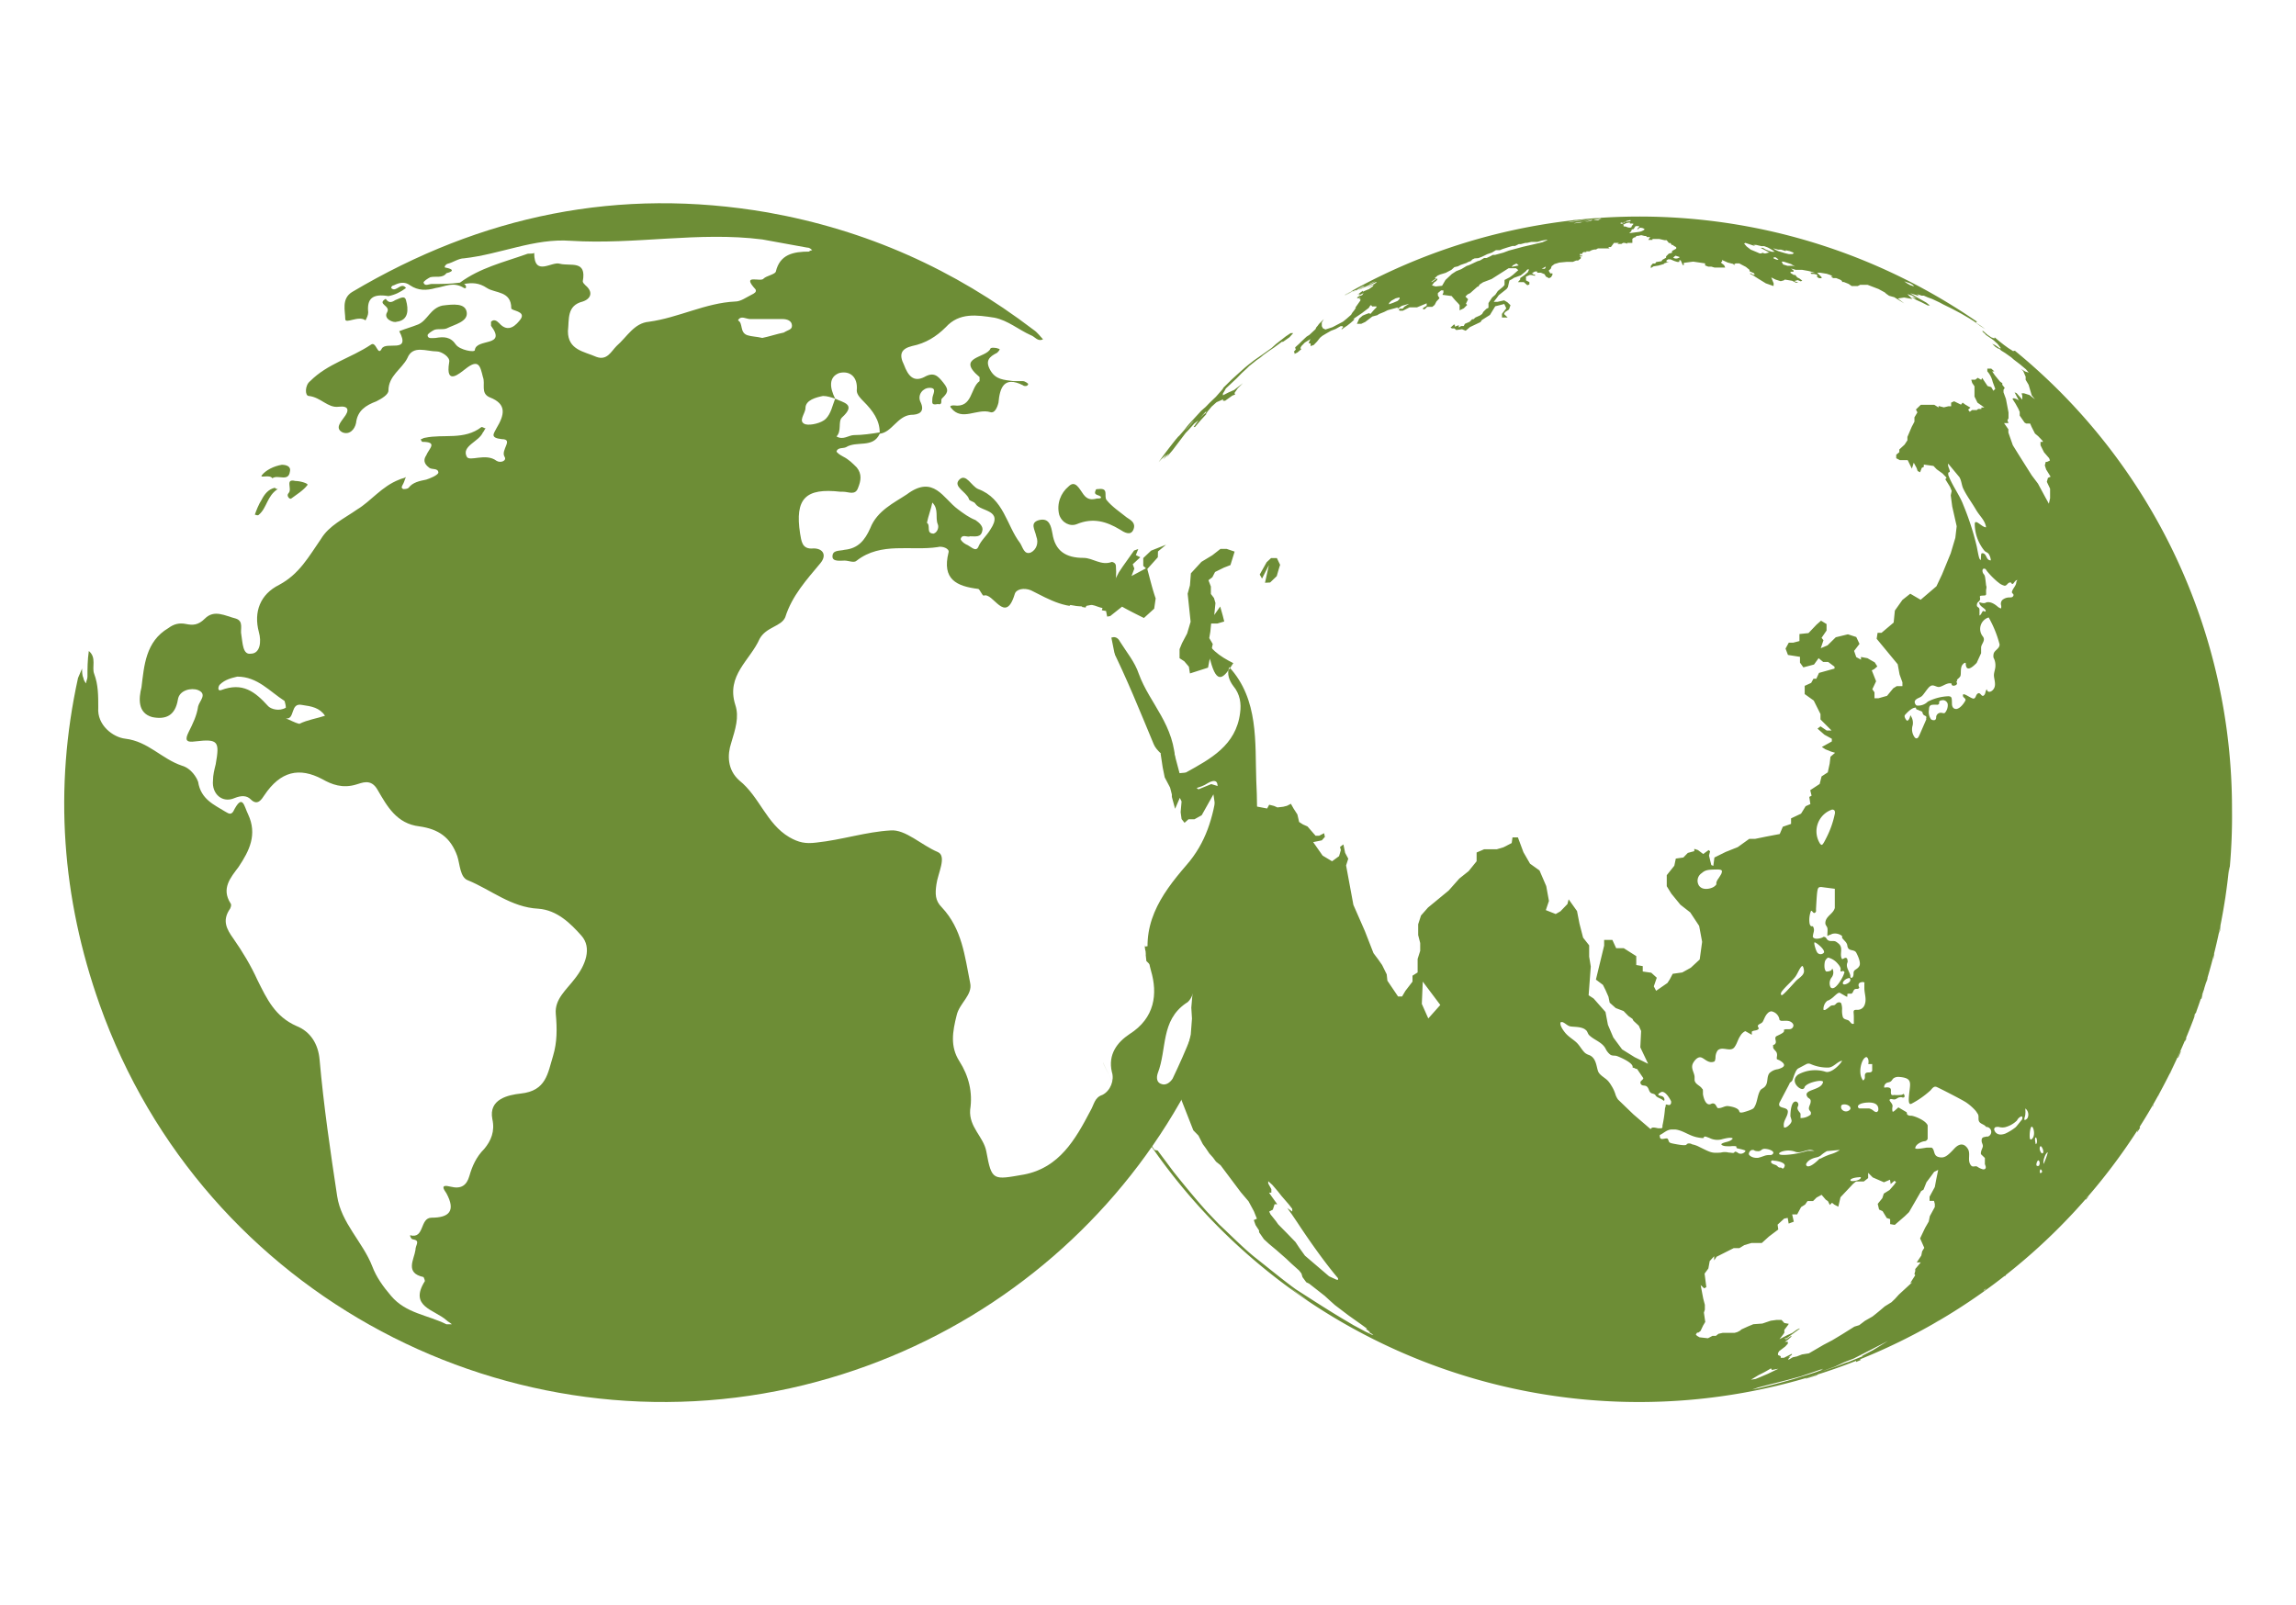 <?xml version="1.0" encoding="UTF-8" standalone="no"?>
<svg
   version="1.1"
   x="0px"
   y="0px"
   viewBox="0 0 73.152 51.152"
   xml:space="preserve"
   id="svg446"
   sodipodi:docname="world-icon.svg"
   width="73.152"
   height="51.152"
   inkscape:version="1.2.2 (732a01da63, 2022-12-09)"
   xmlns:inkscape="http://www.inkscape.org/namespaces/inkscape"
   xmlns:sodipodi="http://sodipodi.sourceforge.net/DTD/sodipodi-0.dtd"
   xmlns="http://www.w3.org/2000/svg"
   xmlns:svg="http://www.w3.org/2000/svg"><defs
     id="defs450" /><sodipodi:namedview
     id="namedview448"
     pagecolor="#ffffff"
     bordercolor="#666666"
     borderopacity="1.0"
     inkscape:showpageshadow="2"
     inkscape:pageopacity="0.0"
     inkscape:pagecheckerboard="0"
     inkscape:deskcolor="#d1d1d1"
     showgrid="false"
     inkscape:zoom="2"
     inkscape:cx="55"
     inkscape:cy="71"
     inkscape:window-width="1366"
     inkscape:window-height="705"
     inkscape:window-x="-8"
     inkscape:window-y="-8"
     inkscape:window-maximized="1"
     inkscape:current-layer="svg446" /><rect
     style="fill:#ffffff;fill-opacity:1;stroke:none;stroke-width:0.848;stroke-linecap:round;stroke-opacity:1"
     id="rect2956"
     width="73.152"
     height="51.152"
     x="0"
     y="0" /><g
     id="g2606"
     transform="matrix(0.43,0,0,0.43,2.046,6.193)"><path
       d="m 94.921,7.447 0.4,-0.24 0.21,-0.09 -0.45,0.26 0.12,-0.06 -0.24,0.15 -0.09,0.06 0.38,-0.22 0.21,-0.13 h 0.07 l -0.18,0.11 v 0 0 l 0.3,-0.19 h 0.08 l 0.37,-0.22 0.13,-0.07 h 0.07 v 0 l 0.23,-0.11 v 0 l -0.23,0.11 -0.29,0.15 -0.29,0.16 -0.24,0.15 0.18,-0.1 0.21,-0.12 0.54,-0.27 -0.13,0.09 h 0.09 l 0.1,-0.05 0.31,-0.22 v 0 l 0.34,-0.16 -0.1,0.07 -0.14,0.07 -0.36,0.17 -0.43,0.22 -0.2,0.13 1.02,-0.5 -0.64,0.36 0.5,-0.25 0.21,-0.11 0.24,-0.11 v 0.06 l -0.19,0.11 -0.13,0.06 -0.42,0.24 0.65,-0.31 -0.15,0.1 v 0.06 l -0.31,0.22 -0.18,0.07 -0.27,0.12 v -0.07 l -0.22,0.16 -0.19,0.14 0.19,-0.09 -0.08,0.14 0.35,-0.18 -0.1,0.15 -0.27,0.1 -0.13,0.1 h 0.07 v 0.05 l 0.21,-0.07 -0.11,0.11 h 0.1 v 0.11 l -0.38,0.54 h 0.05 l -0.13,0.19 v 0 l -0.15,0.19 -0.08,0.14 -0.33,0.29 -0.27,0.22 -0.78,0.41 -0.52,0.17 -0.19,-0.09 -0.08,-0.16 v -0.16 -0.11 l 0.15,-0.25 -0.14,0.14 -0.22,0.22 -0.1,0.14 -0.09,0.1 -0.07,0.15 -0.45,0.42 -0.21,0.13 -0.36,0.34 -0.19,0.19 -0.29,0.26 v 0.07 l 0.05,0.06 -0.06,0.1 -0.09,0.09 0.05,0.08 v 0.09 l 0.22,-0.11 0.29,-0.25 -0.08,-0.06 0.07,-0.15 0.26,-0.27 0.42,-0.26 -0.11,0.23 v 0.09 h 0.12 v 0.09 0.11 l 0.23,-0.08 0.25,-0.26 0.22,-0.28 0.17,-0.14 0.3,-0.18 0.33,-0.19 0.36,-0.14 0.37,-0.21 h 0.12 l 0.07,0.06 -0.12,0.14 v 0 0.05 l 0.21,-0.15 0.22,-0.15 0.25,-0.2 0.22,-0.2 0.05,-0.07 h -0.1 l 0.66,-0.45 0.5,-0.38 0.12,-0.19 h 0.07 l 0.06,0.08 h 0.15 0.17 v 0.07 l -0.17,0.17 -0.27,0.31 -0.12,-0.05 -0.27,0.1 -0.19,0.08 -0.26,0.22 -0.05,0.12 -0.12,0.27 h 0.32 l 0.3,-0.14 0.52,-0.4 0.37,-0.1 0.14,-0.09 0.37,-0.15 0.26,-0.13 0.77,-0.21 -0.06,0.12 v 0 l 0.33,-0.23 0.55,-0.16 -0.35,0.22 -0.13,0.15 h -0.23 l -0.06,0.06 0.07,0.09 h 0.23 l 0.5,-0.25 h 0.28 0.27 l 0.72,-0.3 v 0.18 l -0.27,0.17 v 0.09 h 0.12 l 0.19,-0.18 h 0.17 0.21 l 0.17,-0.14 0.13,-0.25 0.23,-0.25 -0.12,-0.2 v -0.09 -0.09 l 0.24,-0.2 h 0.17 v 0.17 l -0.07,0.16 0.68,0.09 0.14,0.17 0.13,0.15 0.21,0.22 0.11,0.13 v 0.39 l 0.31,-0.15 0.25,-0.25 -0.09,-0.09 0.16,-0.33 -0.2,-0.2 0.16,-0.16 0.2,-0.1 0.2,-0.18 0.34,-0.3 h 0.06 l 0.09,-0.15 0.26,-0.17 0.63,-0.24 1.26,-0.8 h 0.26 0.29 l 0.17,0.14 -0.42,0.37 -0.22,0.16 -0.38,0.2 v 0.07 0.3 l -0.11,0.13 -0.39,0.32 -0.18,0.27 -0.24,0.21 -0.27,0.41 v 0.35 l -0.16,0.08 -0.22,0.22 -0.09,0.16 -0.16,0.11 -0.34,0.15 -0.14,0.13 h -0.1 l -0.19,0.19 -0.35,0.15 -0.08,0.16 h -0.19 l -0.18,0.11 v -0.17 l -0.29,0.11 v -0.15 h -0.08 l -0.24,0.22 0.11,0.06 h 0.18 l 0.13,0.12 0.43,-0.06 0.27,0.11 0.32,-0.27 0.78,-0.37 0.1,-0.15 0.6,-0.38 0.39,-0.64 0.67,-0.17 0.15,0.32 -0.32,0.41 v 0.27 h 0.42 l -0.27,-0.26 0.08,-0.14 0.29,-0.19 0.11,-0.32 -0.23,-0.22 -0.24,-0.14 -0.49,0.11 h -0.28 l 0.24,-0.31 0.13,-0.18 0.58,-0.46 0.1,-0.14 0.11,-0.49 0.19,-0.1 0.15,-0.1 0.5,-0.18 0.36,-0.29 0.13,-0.15 h 0.13 l -0.1,0.21 -0.23,0.2 -0.33,0.23 v 0.11 l -0.17,0.19 h 0.09 0.35 l 0.26,0.23 0.15,-0.06 v -0.09 -0.08 l -0.25,-0.13 v -0.28 l 0.28,-0.12 h 0.11 l 0.28,0.06 v -0.08 l -0.2,-0.03 0.09,-0.08 h -0.15 l 0.26,-0.13 h 0.16 v 0.09 h 0.27 l 0.27,0.11 0.11,0.18 0.23,0.12 0.15,-0.08 0.1,-0.17 v -0.11 h -0.16 l -0.12,-0.2 0.16,-0.15 0.06,-0.18 0.21,-0.16 0.36,-0.11 0.53,-0.05 h 0.47 l 0.24,-0.1 h 0.15 v 0 l 0.06,-0.05 0.14,-0.11 v -0.1 0 l -0.11,-0.05 h 0.21 v -0.06 h -0.07 -0.09 v -0.12 h 0.09 0.09 v 0 -0.08 0 l 0.1,-0.06 h 0.19 v -0.05 0 h 0.06 0.07 0.1 l 0.17,-0.09 0.2,-0.05 h 0.12 l 0.14,-0.08 h 0.37 0.08 0.41 l -0.1,-0.1 h 0.09 0.11 l 0.23,-0.31 h 0.11 0.09 0.17 v 0 l -0.12,0.08 v 0 h 0.21 0.09 l 0.12,-0.08 h 0.12 l 0.19,0.06 v -0.06 h -0.1 0.16 0.32 v 0 -0.22 0 -0.08 l 0.12,-0.1 h 0.07 l 0.13,-0.12 h 0.11 l 0.23,-0.05 0.26,0.06 h 0.09 l 0.08,0.08 h -0.1 -0.11 -0.13 v 0 h 0.21 v 0 h 0.18 0.18 l -0.14,0.21 h 0.12 0.19 v -0.07 h 0.29 0.07 0.14 v 0 l 0.39,0.09 h 0.16 l 0.17,0.21 h 0.11 l 0.11,0.15 h 0.12 v 0.07 h 0.04 v 0 l 0.16,0.09 v 0.11 l -0.31,0.17 v 0.13 l -0.24,0.07 -0.2,0.2 v 0.1 l -0.28,0.16 -0.06,0.1 -0.39,0.06 -0.08,0.11 h -0.17 l -0.15,0.17 v 0.17 l 0.2,-0.13 0.37,-0.06 0.38,-0.11 0.06,-0.06 0.34,-0.1 h -0.19 v -0.11 l 0.12,-0.08 h 0.17 l 0.31,0.13 0.19,0.06 h 0.16 v -0.12 h 0.1 l 0.16,0.36 h 0.07 v -0.17 l 0.7,-0.09 0.88,0.13 v 0.15 l 0.23,0.09 h 0.23 l 0.24,0.07 h 0.42 0.08 0.11 0.18 l -0.08,-0.18 -0.21,-0.16 v -0.09 h 0.06 v -0.13 l 0.42,0.19 0.4,0.1 0.09,0.1 v -0.09 l 0.11,-0.05 h 0.25 l 0.22,0.12 0.27,0.14 0.27,0.22 v 0.1 l 0.33,0.15 0.06,0.11 h -0.12 l -0.22,-0.12 v 0.06 l 0.23,0.12 0.36,0.23 0.57,0.35 0.57,0.2 0.01,-0.2 -0.18,-0.44 0.32,0.16 0.38,0.12 0.23,-0.06 0.08,-0.06 0.54,0.09 0.3,0.15 h 0.16 l -0.3,-0.13 0.25,-0.07 0.23,0.09 0.11,-0.05 -0.21,-0.16 -0.16,-0.08 -0.15,-0.18 h -0.11 l -0.24,-0.15 v -0.09 h 0.22 v -0.1 l -0.19,-0.14 v 0 l 0.36,0.1 h 0.48 l 0.45,0.08 0.47,0.12 v 0 h -0.32 l 0.08,0.1 h 0.17 l 0.25,0.06 v 0.17 l 0.15,0.09 h 0.18 v -0.08 l -0.33,-0.33 h 0.21 l 0.5,0.08 0.29,0.1 0.16,0.11 h -0.15 l 0.18,0.11 h 0.22 l 0.28,0.11 a 0.91,0.91 0 0 1 0.16,0.11 v 0.07 h 0.13 l 0.35,0.14 0.23,0.16 h 0.45 l 0.18,-0.09 h 0.55 l 0.81,0.31 0.46,0.25 0.11,0.1 0.21,0.15 0.39,0.11 0.74,0.46 -0.48,-0.37 0.47,-0.07 0.61,0.11 -0.37,-0.36 0.36,0.11 0.32,0.23 -0.39,-0.14 0.35,0.22 0.4,0.18 0.47,0.24 h 0.16 l -0.28,-0.22 -0.8,-0.45 -0.38,-0.24 0.65,0.21 -0.15,-0.14 0.34,0.11 h 0.16 l 0.3,0.13 0.33,0.12 0.53,0.25 0.32,0.17 0.47,0.23 0.16,0.08 0.66,0.35 0.6,0.35 0.36,0.23 0.46,0.34 0.38,0.24 -0.27,-0.2 -0.42,-0.28 v -0.06 h 0.09 a 44,44 0 0 0 -46.88,-2 z m 41.41,-1 0.45,0.15 0.18,0.11 0.11,0.09 h -0.1 l -0.2,-0.08 0.14,0.09 v 0 l -0.37,-0.21 -0.25,-0.18 z m -9.31,-1.6 h -0.12 l -0.24,-0.09 v -0.09 h 0.14 l 0.18,0.13 z m 1.06,0.45 h -0.39 l -0.33,-0.1 -0.11,-0.21 h 0.14 l 0.56,0.18 0.3,0.19 z m -1.1,-1.2 h 0.17 0.06 l 0.34,0.11 v -0.06 l 0.29,0.06 0.23,0.09 0.09,0.07 -0.12,0.06 h -0.26 l -0.26,-0.06 -0.53,-0.16 -0.21,-0.1 -0.16,-0.11 z m -2.42,-0.5 0.75,0.25 v 0 l -0.16,-0.1 v 0 h 0.21 l 0.38,0.09 h 0.21 l 0.27,0.1 0.17,0.09 v 0 l 0.21,0.13 0.14,0.1 h -0.21 l -0.25,-0.08 -0.2,-0.08 -0.22,-0.13 h -0.16 l 0.1,0.06 0.56,0.29 h -0.08 l -0.21,0.06 h -0.1 l -0.18,-0.06 v 0.06 h -0.17 l -0.18,-0.08 -0.48,-0.2 -0.3,-0.23 -0.19,-0.22 z m -4.9,1.1 -0.17,0.06 h -0.13 l -0.15,-0.06 0.11,-0.1 0.07,-0.05 0.3,0.1 z m -3.32,-2.21 a 1.26,1.26 0 0 1 0.09,-0.13 h 0.13 c 0,0 0,0 0.06,0 0.06,0 0.14,0 0,0.13 -0.14,0.13 0,0.1 0,0.09 0,-0.01 0.07,-0.07 0.11,-0.09 a 0.16,0.16 0 0 1 0.12,0 c 0,0 0,0 0.06,0 l 0.17,0.07 c 0,0 0,0 0,0.06 a 0.89,0.89 0 0 1 -0.42,0.17 l -0.61,0.08 c -0.06,0 -0.07,0 -0.09,0 -0.02,0 0,0 0,0 0,0 0.1,-0.08 0.14,-0.13 0.04,-0.05 0,-0.1 0.08,-0.14 a 0.1,0.1 0 0 1 0.07,0 c 0,0 0.09,-0.09 0.09,-0.11 z m -0.07,-0.29 c 0,0 0,0 0,0 l -0.13,0.16 v 0 c 0,0.05 0,0.11 -0.16,0.11 -0.16,0 -0.24,-0.09 -0.38,-0.09 h -0.06 c 0,0 0,-0.08 0,-0.1 0,-0.02 -0.06,0 -0.08,0 l 0.25,-0.13 a 1.38,1.38 0 0 1 0.3,-0.06 v 0 c 0,0.07 0,0.09 0,0.08 0,-0.01 0,0 0,0 h 0.06 c 0,0 0.2,-0.01 0.2,0.03 z m -0.49,-0.36 c 0,0 0,0 0,0 v 0 c -0.07,0 -0.14,0 -0.14,0 0,0 0.05,0 0.14,0 z m -0.3,0.28 h 0.07 c 0,0 0,0 0,0 0,0 0,-0.06 0,-0.06 h 0.05 c 0,0 0.14,0 0.14,-0.08 v 0 l 0.31,-0.07 v 0 0 c 0,0 0,0 0,0 0,0 0.06,0 0.08,0 v 0 h -0.08 c 0,0 0,0 0,0.06 0,0.06 0,0 -0.19,0.05 a 0.78,0.78 0 0 0 -0.26,0.07 0.54,0.54 0 0 1 -0.16,0.09 c -0.07,0 -0.09,0 -0.11,0 -0.02,0 0,-0.06 0,-0.08 0,-0.02 0.11,0.02 0.13,0.02 z m -3.7,-0.04 a 1.57,1.57 0 0 1 0.3,-0.05 v 0 h -0.14 z m 0.65,0 c 0,0 -0.5,0.08 -0.57,0.07 v 0 a 1.85,1.85 0 0 1 0.26,-0.06 l 0.47,-0.07 v 0 a 0.49,0.49 0 0 1 -0.21,0.03 z m 0.73,-0.1 -0.46,0.06 a 6.31,6.31 0 0 1 0.75,-0.14 v 0 c 0,0 -0.34,0.04 -0.34,0.05 z m 0.5,-0.06 a 1.61,1.61 0 0 1 -0.4,0 v 0 c 0.07,0 0.57,-0.09 0.57,-0.09 v 0 z m 0.23,-0.11 v 0 h -0.17 -0.09 c -0.09,0 -0.18,0 -0.28,0 a 3.69,3.69 0 0 1 0.49,-0.03 z m -0.64,0.09 a 0.45,0.45 0 0 1 -0.16,0 3.35,3.35 0 0 1 -0.52,0.06 c 0,0 0.74,-0.12 0.75,-0.12 0.01,0 -0.08,0 -0.12,0 -0.04,0 -0.02,0.03 0,0.03 z m -0.83,0 v 0 h -0.13 -0.07 -0.24 a 2,2 0 0 1 -0.24,0 6.75,6.75 0 0 1 0.63,0.01 z m -0.78,0.12 1.11,-0.15 -0.35,0.07 -1,0.14 c 0,0 0.17,-0.04 0.19,-0.05 z m -4.4,3.36 0.1,-0.12 0.26,-0.13 0.17,0.14 z m 2.46,0.14 h -0.23 l 0.3,-0.16 v 0.05 z m -8.39,1 v -0.05 l 0.35,-0.25 h -0.12 l 0.21,-0.19 0.21,-0.09 0.4,-0.12 0.42,-0.22 0.22,-0.2 0.26,-0.06 0.22,-0.11 0.41,-0.14 0.15,-0.08 0.18,-0.06 0.11,-0.12 0.17,-0.08 0.28,-0.02 0.26,-0.1 0.25,-0.12 0.14,-0.07 0.35,-0.12 0.3,-0.18 h 0.17 0.12 l 0.19,-0.08 0.37,-0.12 0.37,-0.11 h 0.19 l 0.29,-0.14 h 0.15 l 0.34,-0.09 v 0 h 0.12 l 0.3,-0.07 h 0.3 0.16 l 0.34,-0.1 0.42,-0.07 v 0 l -0.08,0.06 -0.3,0.13 -0.75,0.18 -0.66,0.15 -1.08,0.29 -0.4,0.15 -0.44,0.12 -0.18,0.05 h -0.17 l -0.18,0.1 -0.28,0.13 h -0.18 l -0.3,0.18 -0.2,0.06 -0.62,0.29 -0.18,0.06 -0.4,0.24 -0.36,0.14 -0.33,0.21 -0.48,0.45 -0.25,0.43 -0.48,0.05 -0.27,-0.08 0.16,-0.22 0.11,-0.07 0.12,-0.12 v -0.11 z m -3.14,1.53 0.16,-0.16 0.32,-0.18 0.29,-0.07 v 0.11 l -0.14,0.15 -0.33,0.14 -0.32,0.11 z m -9.2,20.74 0.29,-1.31 -0.51,1 -0.17,-0.3 0.51,-0.91 0.33,-0.31 h 0.43 l 0.24,0.5 c -0.09,0.28 -0.17,0.56 -0.25,0.84 l -0.49,0.47 z m 1.31,-17.84 0.5,-0.35 0.28,-0.31 h -0.08 -0.11 l -0.36,0.24 -0.73,0.57 -0.32,0.29 -0.79,0.56 -0.49,0.34 -0.4,0.31 -0.28,0.23 -0.45,0.4 -0.55,0.5 -0.61,0.6 -0.06,0.11 -0.5,0.57 -0.46,0.44 -0.3,0.31 -0.32,0.28 -0.92,1 -0.34,0.41 0.2,-0.21 -0.64,0.73 0.06,-0.09 -0.24,0.28 v 0 c -0.44,0.55 -0.87,1.11 -1.28,1.69 l 0.18,-0.2 0.41,-0.38 -0.25,0.38 0.17,-0.18 0.25,-0.27 -0.15,0.28 0.14,-0.18 0.28,-0.33 0.69,-0.91 0.28,-0.37 0.21,-0.22 0.42,-0.47 0.32,-0.25 -0.36,0.5 h 0.1 l 0.45,-0.53 0.38,-0.41 v -0.05 l 0.11,-0.17 0.3,-0.36 0.36,-0.32 0.48,-0.21 v 0.1 h 0.16 l 0.53,-0.38 0.21,-0.08 -0.05,-0.11 0.24,-0.35 0.38,-0.38 -0.64,0.5 -0.41,0.18 -0.43,0.22 v -0.13 l 0.11,-0.18 0.11,-0.2 0.79,-0.74 0.39,-0.4 0.38,-0.35 0.17,-0.17 0.55,-0.44 0.25,-0.17 0.25,-0.21 0.43,-0.31 0.36,-0.24 0.61,-0.45 z m -6.88,6.18 v 0 l -0.21,0.23 -0.15,0.15 0.53,-0.61 0.16,-0.15 z m 1.19,-0.94 -0.18,0.14 -0.26,0.25 0.39,-0.43 0.08,-0.06 z m -3.55,10.28 0.6,-0.5 -1.11,0.44 -0.58,0.55 v 0.58 l 0.2,0.18 -1.07,0.57 0.21,-0.55 -0.12,-0.32 0.56,-0.52 -0.33,-0.16 0.18,-0.45 -0.31,0.11 -0.85,1.2 -0.28,0.42 -0.49,0.95 -0.49,0.77 -0.28,1.1 v 0.15 l -0.16,0.36 h -0.15 l -0.32,0.43 -0.07,-0.45 -0.22,0.28 v -0.18 l -0.09,0.17 -0.09,0.48 -0.09,0.06 v -0.24 0.06 l -0.08,0.24 -0.14,0.84 -0.16,0.4 h 0.06 0.07 v 0.26 l -0.11,0.35 -0.1,0.13 -0.06,-0.1 -0.06,0.19 v 0.33 h -0.1 l -0.16,0.77 v -0.27 -0.25 l -0.07,-0.38 0.15,-0.64 0.15,-0.06 -0.05,-0.25 h -0.13 l 0.15,-0.6 v -0.25 l 0.17,-0.79 0.4,-1.09 0.16,-0.42 0.1,-0.77 0.07,-0.23 0.08,-0.31 0.38,-1 v -0.06 c -0.29,0.67 -0.57,1.35 -0.83,2 l -0.11,0.31 -0.08,0.34 v 0 l -0.18,0.7 -0.16,0.79 -0.07,0.19 v -0.32 0.07 l -0.12,0.34 -0.15,0.59 -0.12,0.31 -0.24,0.76 0.1,-0.39 0.17,-0.56 0.23,-0.8 0.1,-0.41 0.11,-0.43 c -0.28,0.84 -0.54,1.69 -0.77,2.54 v -0.07 0 l -0.1,0.64 c 0,0.18 -0.09,0.35 -0.13,0.53 v 0.13 -0.28 -0.23 c -0.34,1.31 -0.61,2.64 -0.82,4 v 0.41 l -0.08,0.63 0.14,1 0.15,-0.6 0.07,-0.71 0.44,-0.88 a 14.88,14.88 0 0 0 1,1.72 l 0.4,-0.47 0.85,0.28 1,-3.07 0.49,-1.94 h -0.45 l -0.67,0.59 -0.21,-0.61 -0.53,0.57 -0.06,-0.6 -0.14,-0.81 0.39,-1.49 v -0.17 l 0.66,-0.68 0.28,-0.57 0.53,-0.09 0.88,-0.7 c 0.47,0.27 1.13,0.6 1.62,0.84 l 0.76,-0.69 0.11,-0.76 c -0.23,-0.64 -0.44,-1.52 -0.62,-2.18 l 0.78,-0.87 z m -6.32,10.25 -0.09,-0.12 -0.09,-0.21 0.13,-0.25 v 0.19 h 0.22 0.1 z m 1.8,-0.34 0.45,-0.34 -0.18,0.21 v 0 l -0.09,0.43 -0.32,0.33 -0.11,-0.26 z m 8.55,-8 -0.29,0.22 0.18,0.47 v 0.55 l 0.23,0.3 0.11,0.37 -0.09,0.89 0.44,-0.63 0.19,0.67 0.11,0.44 -0.51,0.15 h -0.46 l -0.06,0.61 -0.08,0.47 0.26,0.44 c -0.13,0.58 -0.24,1.16 -0.35,1.75 l -1.34,0.43 -0.08,-0.5 -0.34,-0.4 -0.35,-0.23 v -0.67 l 0.18,-0.44 0.38,-0.72 0.26,-0.87 -0.22,-2.08 0.17,-0.62 0.07,-0.89 0.78,-0.85 0.81,-0.49 0.6,-0.47 h 0.46 l 0.59,0.2 -0.31,1 -0.49,0.19 -0.65,0.32 z M 144.541,11.597 v 0 h -0.14 l 0.08,0.08 -0.16,-0.11 -0.27,-0.17 -0.33,-0.24 -0.38,-0.3 -0.31,-0.26 v 0.07 h -0.05 l -0.2,-0.07 -0.28,-0.19 -0.31,-0.27 h -0.08 l 0.05,0.06 0.17,0.15 0.05,0.07 0.47,0.32 0.13,0.1 0.27,0.25 0.25,0.32 h -0.1 l -0.34,-0.24 -0.21,-0.09 0.24,0.23 0.21,0.13 h 0.06 l 0.17,0.15 0.29,0.18 0.45,0.32 0.18,0.16 0.47,0.36 0.43,0.36 0.21,0.25 -0.25,-0.08 -0.15,-0.09 -0.17,-0.11 0.16,0.16 0.18,0.42 v 0.23 l 0.22,0.37 0.23,0.78 0.24,0.3 -0.4,-0.32 -0.41,-0.13 h -0.18 l 0.05,0.18 v 0.29 l -0.42,-0.48 -0.15,-0.06 0.31,0.59 -0.18,-0.1 -0.19,-0.06 -0.1,0.05 0.23,0.36 0.21,0.38 0.1,0.23 v 0.27 l 0.36,0.52 0.12,0.07 h 0.29 l 0.11,0.25 0.25,0.49 0.24,0.2 0.34,0.36 v 0.06 h -0.17 v 0.25 l 0.26,0.52 0.38,0.44 0.06,0.17 -0.21,0.1 h -0.1 l -0.07,0.26 0.1,0.31 0.33,0.53 -0.2,0.09 -0.08,0.29 0.24,0.51 v 0.29 0.42 l -0.09,0.4 -0.27,-0.49 -0.54,-1 -0.46,-0.61 -0.94,-1.49 -0.46,-0.74 -0.33,-0.94 v -0.24 l -0.32,-0.46 h 0.33 l -0.08,-0.21 0.08,-0.15 v -0.43 l -0.19,-1 -0.18,-0.49 v -0.19 l 0.09,-0.14 -0.18,-0.23 v -0.12 l -0.17,-0.12 -0.37,-0.45 -0.21,-0.3 h 0.16 l -0.23,-0.21 h -0.29 v 0.2 a 1.8,1.8 0 0 1 0.4,0.79 l 0.19,0.51 -0.14,0.14 -0.16,-0.27 -0.27,-0.08 -0.4,-0.6 -0.07,0.14 -0.26,-0.15 -0.18,0.14 h -0.3 l 0.07,0.24 0.17,0.25 v 0.23 0.53 l 0.22,0.45 0.51,0.36 h -0.22 v 0.11 h -0.24 l -0.1,0.08 h -0.35 l -0.17,0.13 -0.12,-0.16 0.17,-0.15 -0.36,-0.21 -0.22,-0.16 -0.12,0.15 -0.51,-0.25 -0.22,0.1 v 0.27 h -0.21 l -0.33,0.08 -0.39,-0.1 v 0.11 l -0.32,-0.2 h -1 l -0.36,0.35 0.11,0.21 -0.22,0.37 v 0.32 l -0.2,0.38 -0.32,0.75 v 0.25 l -0.21,0.32 -0.39,0.36 v 0.2 l -0.23,0.19 v 0.26 l 0.27,0.14 h 0.58 l 0.31,0.63 0.14,-0.44 0.21,0.39 0.08,0.23 0.18,0.09 0.12,-0.32 0.16,-0.09 -0.01,-0.16 0.72,0.1 0.24,0.25 0.43,0.31 0.3,0.31 -0.09,0.12 0.34,0.55 0.13,0.31 -0.07,0.33 0.11,0.83 0.33,1.46 -0.1,0.86 -0.34,1.14 -0.64,1.56 -0.42,0.89 -1.17,1 -0.77,-0.45 -0.58,0.46 -0.56,0.79 -0.09,0.89 -0.9,0.76 h -0.29 l -0.07,0.44 1.56,1.89 0.14,0.76 0.21,0.58 v 0.28 h -0.42 l -0.26,0.16 -0.46,0.56 -0.64,0.18 h -0.29 v -0.44 l -0.16,-0.23 0.28,-0.59 -0.32,-0.81 0.18,-0.09 0.23,-0.2 -0.19,-0.3 -0.37,-0.21 -0.17,-0.1 -0.48,-0.09 v 0.2 l -0.35,-0.19 -0.16,-0.46 0.4,-0.52 -0.24,-0.51 -0.62,-0.2 -0.9,0.22 -0.61,0.6 -0.5,0.21 0.2,-0.59 -0.14,-0.18 0.37,-0.54 v -0.48 l -0.41,-0.25 -0.33,0.29 -0.6,0.63 -0.67,0.07 v 0.52 l -0.46,0.12 h -0.33 l -0.24,0.44 0.18,0.47 0.89,0.14 v 0.43 l 0.25,0.35 0.79,-0.21 0.34,-0.47 0.34,0.28 h 0.37 l 0.47,0.35 v 0.14 l -1.15,0.32 -0.2,0.43 h -0.21 l -0.17,0.31 -0.48,0.22 v 0.61 l 0.67,0.48 0.5,1 v 0.4 l 0.82,0.82 h -0.36 l -0.46,-0.31 -0.22,0.17 0.51,0.45 0.55,0.3 v 0.2 l -0.74,0.41 0.26,0.17 0.42,0.17 0.3,0.09 -0.34,0.29 -0.06,0.51 -0.14,0.65 -0.46,0.3 -0.14,0.56 -0.7,0.46 0.1,0.41 -0.17,0.09 0.08,0.53 -0.35,0.16 -0.34,0.55 -0.74,0.35 v 0.41 l -0.61,0.21 -0.23,0.54 -1,0.19 -0.83,0.17 h -0.43 l -0.85,0.61 -0.9,0.36 -0.83,0.41 -0.08,0.62 -0.15,-0.06 -0.17,-0.7 0.08,-0.32 -0.11,-0.09 -0.4,0.29 -0.39,-0.29 -0.27,-0.09 v 0.17 l -0.48,0.13 -0.33,0.34 -0.56,0.08 -0.11,0.53 -0.56,0.7 v 0.82 l 0.34,0.55 0.67,0.82 0.73,0.57 0.66,1 0.22,1.18 -0.18,1.31 -0.66,0.61 -0.63,0.35 -0.71,0.1 -0.21,0.4 -0.18,0.28 -0.84,0.58 -0.17,-0.33 0.22,-0.64 -0.41,-0.37 -0.63,-0.09 v -0.4 l -0.48,-0.08 v -0.66 l -0.93,-0.59 h -0.56 l -0.28,-0.61 h -0.61 v 0.42 l -0.61,2.52 0.52,0.39 0.2,0.4 0.21,0.48 0.09,0.44 0.45,0.4 0.58,0.22 0.36,0.37 0.3,0.21 0.07,0.14 0.4,0.37 0.17,0.39 -0.06,1.21 0.58,1.22 -1,-0.49 -0.93,-0.58 -0.65,-0.88 -0.4,-0.94 -0.18,-0.95 -0.88,-1 -0.37,-0.24 0.16,-2.13 -0.12,-0.73 v -0.84 l -0.45,-0.57 -0.27,-1.05 -0.18,-0.92 -0.62,-0.87 -0.09,0.35 -0.52,0.54 -0.35,0.2 -0.73,-0.29 0.23,-0.68 -0.2,-1.1 -0.5,-1.16 -0.7,-0.5 -0.49,-0.85 -0.41,-1.1 h -0.4 l -0.06,0.42 -0.6,0.31 -0.5,0.15 h -0.94 l -0.56,0.24 v 0.65 l -0.59,0.73 -0.69,0.55 -0.79,0.89 -1.53,1.26 -0.52,0.59 -0.21,0.65 v 0.8 l 0.15,0.59 v 0.58 l -0.19,0.6 v 1 l -0.38,0.24 v 0.44 l -0.53,0.69 -0.24,0.41 h -0.3 l -0.79,-1.17 -0.05,-0.47 -0.34,-0.69 -0.28,-0.4 -0.36,-0.48 -0.64,-1.64 -0.85,-1.94 -0.54,-2.92 0.16,-0.5 -0.23,-0.43 -0.13,-0.63 -0.25,0.19 0.06,0.23 -0.13,0.45 -0.52,0.38 -0.7,-0.42 -0.7,-1 0.64,-0.13 0.23,-0.26 -0.06,-0.27 -0.37,0.19 h -0.26 l -0.6,-0.69 -0.34,-0.15 -0.28,-0.18 -0.13,-0.56 -0.29,-0.45 -0.19,-0.34 -0.29,0.15 -0.28,0.07 -0.43,0.05 -0.25,-0.11 -0.36,-0.09 -0.15,0.28 -1,-0.19 -0.3,0.11 -2.18,-0.51 -0.17,-1.07 -0.49,-0.15 -0.95,0.39 c -0.22,-0.17 -0.51,-0.41 -0.72,-0.59 l -0.25,-0.33 -0.42,-0.24 -0.51,-1.92 h -0.32 l -0.12,-0.13 -0.46,0.58 0.15,1 0.15,0.74 0.4,0.76 0.13,0.51 v 0.18 l 0.24,0.88 0.35,-0.81 0.13,0.27 -0.07,0.79 0.07,0.51 0.22,0.28 0.29,-0.26 h 0.44 l 0.54,-0.3 0.87,-1.55 0.21,1.42 0.39,0.64 0.72,0.34 0.26,0.57 0.33,0.36 -0.25,0.8 -0.2,0.51 -0.14,0.25 -0.27,0.2 -0.13,0.68 v 0.4 l -0.31,0.25 -0.19,0.34 -0.09,0.39 h -0.48 l -0.21,0.32 0.11,0.35 h -0.28 l -0.84,0.41 -0.36,0.28 v 0.62 l -1,0.53 -0.34,0.64 -0.42,-0.17 -0.21,0.34 -0.25,0.3 h -0.3 l -0.29,0.45 -0.55,0.06 -0.28,-1.15 -0.39,-0.83 v -0.72 l -0.3,-0.63 -0.09,-0.51 -0.46,-1 -0.4,-1.11 -0.4,-0.57 -0.21,-1.63 -0.18,-0.49 -0.08,-0.55 -0.31,-0.32 -0.18,-0.93 a 8.43,8.43 0 0 0 -0.55,-2.46 v -0.94 l -0.15,1.13 h -0.1 l -0.14,-0.6 -0.06,-0.84 -0.08,-0.63 -0.13,0.63 0.21,1.21 0.06,0.51 0.1,0.83 0.42,2.27 v 0.63 l 0.29,0.78 0.16,0.41 0.19,1.17 0.12,1 0.24,0.64 0.45,0.94 0.15,0.62 0.3,0.81 0.2,0.32 0.19,0.29 0.37,0.32 1.1,1.72 v 0.27 l -0.2,0.16 v 0.2 l 0.31,0.17 0.19,0.19 0.26,0.46 0.26,0.11 0.35,-0.34 0.38,-0.08 0.17,-0.2 0.44,-0.08 0.78,-0.27 0.18,-0.35 0.18,0.14 c 0,0.2 0.08,0.4 0.13,0.59 l 0.12,1.37 -0.16,1.87 0.05,0.81 -0.09,1.18 -0.3,1.3 -0.26,0.46 c -0.07,0.71 -0.08,1.67 -0.11,2.39 l -0.02,0.18 -0.12,0.22 1,2.55 0.38,0.39 0.32,0.63 0.22,0.3 0.27,0.4 0.27,0.3 0.22,0.3 0.34,0.27 1.5,2 0.57,0.67 0.4,0.74 0.22,0.55 -0.23,0.1 0.13,0.37 0.26,0.4 v 0.13 l 0.36,0.52 v 0 l 0.38,0.35 0.54,0.45 0.73,0.64 0.39,0.37 0.57,0.51 0.17,0.22 0.08,0.27 0.28,0.38 0.21,0.1 1.16,0.91 0.37,0.34 0.38,0.34 1,0.76 1,0.71 0.38,0.28 h -0.08 l 0.21,0.12 v 0 h 0.07 l -0.28,-0.1 0.2,0.15 0.11,0.07 h -0.11 l 0.13,0.08 0.22,0.13 h -0.1 l -0.31,-0.15 -0.19,-0.09 -0.41,-0.22 -0.45,-0.24 -0.27,-0.16 -0.2,-0.12 c -1.17,-0.68 -2.68,-1.66 -3.82,-2.39 -0.9,-0.65 -2.05,-1.6 -2.93,-2.29 -0.88,-0.69 -1.91,-1.74 -2.74,-2.51 l -0.86,-0.9 c -0.81,-0.89 -1.77,-2.06 -2.52,-3 l -1.18,-1.58 0.11,0.16 0.18,0.27 -0.18,-0.27 -0.11,-0.16 -0.24,-0.05 -0.46,-0.7 c -0.46,-0.72 -0.94,-1.49 -1.4,-2.24 l -0.67,-1.11 c -0.14,-0.24 -0.27,-0.46 -0.39,-0.68 -0.12,-0.22 -0.15,-0.25 -0.21,-0.37 v 0 c -0.26,-0.5 -0.52,-1 -0.76,-1.53 -0.54,-1.15 -1,-2.34 -1.48,-3.55 -0.15,-0.41 -0.29,-0.81 -0.43,-1.22 a 45.51,45.51 0 0 1 -1.2,-4.65 c -0.15,-0.7 -0.29,-1.4 -0.4,-2.11 -0.11,-0.71 -0.19,-1.28 -0.27,-1.92 l -0.17,-1.14 a 43.93,43.93 0 0 0 87.45,0.42 c 0,0.15 0,0.3 0,0.45 0,-0.21 0,-0.43 0.07,-0.65 a 42.19,42.19 0 0 0 0.16,-4.22 43.83,43.83 0 0 0 -16.08,-34 z M 94.391,80.437 h -0.12 l -0.55,-0.25 -1.79,-1.53 -0.41,-0.57 -0.29,-0.44 -0.61,-0.63 -0.67,-0.68 -0.17,-0.24 -0.4,-0.5 -0.1,-0.21 0.27,-0.14 0.13,-0.4 h 0.2 l -0.43,-0.6 -0.18,-0.26 h 0.17 v -0.26 l -0.23,-0.42 v -0.17 l 0.31,0.28 0.41,0.48 0.26,0.33 0.56,0.65 0.24,0.31 v 0.2 l -0.37,-0.26 0.34,0.47 0.42,0.62 c 0.84,1.28 2,2.93 3,4.11 z m -3.61,0.55 a 44.65,44.65 0 0 1 -3.77,-3.1 44.65,44.65 0 0 0 3.77,3.1 c 0.46,0.33 0.92,0.66 1.38,1 -0.5,-0.34 -0.96,-0.67 -1.38,-1 z m 55.3,-11.09 c 0.08,0 0.12,0.35 0.06,0.44 -0.06,0.09 -0.06,0.08 -0.09,-0.08 -0.03,-0.16 -0.04,-0.35 0.03,-0.36 z m -0.3,-0.8 c 0.13,0 0.27,0.56 0.08,0.84 0,0 -0.18,0.25 -0.22,0 -0.04,-0.25 0.03,-0.83 0.14,-0.84 z m -2.5,-40.36 a 1.09,1.09 0 0 0 0.49,0.27 c 0.18,0 0.22,-0.22 0.39,-0.24 0.17,-0.02 0.1,0.14 0.2,0.11 0.1,-0.03 0.15,-0.21 0.28,-0.27 0.13,-0.06 0.05,0 0,0.12 0,0.28 -0.27,0.47 -0.33,0.75 0,0.11 0.17,0.14 0.11,0.27 -0.06,0.13 -0.14,0.12 -0.28,0.13 a 0.78,0.78 0 0 0 -0.54,0.19 0.41,0.41 0 0 0 -0.09,0.38 0.54,0.54 0 0 1 0,0.24 v 0 c 0,0 -0.08,0 -0.23,-0.11 -0.57,-0.51 -0.91,-0.32 -0.91,-0.31 0,0.01 -0.14,0.06 -0.34,0 -0.2,-0.06 -0.14,0 -0.12,0.07 0.02,0.07 0.06,0.14 0.23,0.27 0.17,0.13 0.27,0.21 0.21,0.32 v 0 c -0.08,0 -0.15,-0.1 -0.22,0 -0.07,0.1 -0.1,0.23 -0.22,0.29 v 0 c 0,-0.14 0,-0.29 0,-0.44 0,-0.15 -0.12,-0.16 -0.18,-0.25 a 0.27,0.27 0 0 1 0,-0.17 c 0,-0.13 0.17,-0.17 0.21,-0.29 0.04,-0.12 0,-0.16 0,-0.24 0,-0.08 0.06,-0.08 0.22,-0.09 0.16,-0.01 0.22,0 0.24,-0.1 0.02,-0.1 0,0 0,-0.05 0,-0.05 0,-0.16 0,-0.24 0,-0.08 0.06,-0.23 0,-0.36 -0.08,-0.72 -0.08,-0.72 -0.19,-0.86 -0.11,-0.14 -0.1,-0.36 0,-0.38 0.1,-0.02 0.15,0 0.25,0.17 a 6,6 0 0 0 0.81,0.82 z m -3.68,-8 a 0.21,0.21 0 0 1 0,-0.11 l 0.11,-0.06 c 0,-0.22 -0.17,-0.39 -0.12,-0.61 v 0 l 0.83,1 c 0.17,0.28 0.16,0.62 0.31,0.9 0.26,0.53 0.62,1 0.91,1.5 0.29,0.5 0.65,0.76 0.75,1.27 0,0 0,0 0,0.05 -0.3,0 -0.8,-0.66 -0.83,-0.26 a 3.17,3.17 0 0 0 0.72,2 c 0.09,0.1 0.23,0.12 0.31,0.23 a 1,1 0 0 1 0.16,0.48 c -0.38,0 -0.28,-0.5 -0.61,-0.53 -0.11,0 -0.11,0 -0.13,0.51 v 0 c -0.12,-0.09 -0.13,-0.1 -0.3,-1 a 20.13,20.13 0 0 0 -1,-3.09 c -0.27,-0.73 -0.82,-1.42 -1.12,-2.24 z m -3.22,17.86 c 0,0 0.43,-0.52 0.74,-0.55 a 0.1,0.1 0 0 1 0.08,0 c 0,0 0,0.1 0.07,0.14 a 0.15,0.15 0 0 0 0.06,0 c 0.09,0.08 0.22,0.08 0.31,0.15 0.09,0.07 0,0 0.08,0.17 0.08,0.17 0.28,0.11 0.25,0.28 -0.03,0.17 0,0.08 0,0.12 l -0.47,1.08 a 2.4,2.4 0 0 1 -0.11,0.23 c -0.12,0.17 -0.23,0.1 -0.3,0 a 1,1 0 0 1 -0.13,-0.87 0.93,0.93 0 0 0 -0.18,-0.75 c 0,0 0,0 0,0.06 -0.08,0.3 -0.18,0.35 -0.23,0.35 -0.05,0 -0.25,-0.28 -0.17,-0.41 z m -2,29.34 v 0 c -0.05,0.11 -0.15,0.1 -0.3,0 a 0.81,0.81 0 0 0 -0.34,-0.19 c -0.23,0 -0.47,0 -0.71,0 v 0 a 0.15,0.15 0 0 1 -0.12,-0.1 c -0.06,-0.18 0.27,-0.33 0.77,-0.34 0.91,-0.02 0.72,0.61 0.72,0.62 z m -1.29,5 c -0.08,0.15 -0.71,0.27 -0.74,0.14 -0.03,-0.13 0.35,-0.22 0.62,-0.23 0.07,-0.02 0.19,-0.02 0.14,0.06 z m 0.57,-8.48 c 0,0 0,0 0.08,0 0.08,0 0.19,0 0.22,0 v 0 c 0,0 0,0 0,0.06 v 0.43 a 0.16,0.16 0 0 1 -0.05,0.08 c -0.13,0.1 -0.33,0 -0.44,0.12 -0.11,0.12 0,0.3 -0.09,0.43 -0.09,0.13 -0.1,0.12 -0.19,-0.06 -0.27,-0.51 0,-1.54 0.35,-1.58 0.16,0.09 0.16,0.31 0.14,0.49 z m -0.28,-6 c 0,0 0,0.05 0,0.07 0,0.02 0,0.21 0,0.3 0,0.43 0.2,0.85 0,1.29 a 0.55,0.55 0 0 1 -0.53,0.32 c -0.14,0 -0.21,0 -0.25,0.07 -0.04,0.07 0,0.21 0,0.46 0,0.25 0,0.48 0,0.5 a 0.18,0.18 0 0 1 -0.14,0 v 0 c -0.1,-0.06 -0.15,-0.17 -0.25,-0.24 -0.1,-0.07 -0.33,-0.06 -0.42,-0.24 a 1.67,1.67 0 0 1 -0.06,-0.6 1.27,1.27 0 0 0 -0.07,-0.44 c -0.13,-0.15 -0.34,0 -0.34,0 0,0 -0.09,0.11 -0.16,0.14 -0.07,0.03 -0.2,0 -0.29,0.07 -0.09,0.07 -0.24,0.2 -0.38,0.28 a 0.17,0.17 0 0 1 -0.14,0 0.81,0.81 0 0 1 0.19,-0.58 l 0.1,-0.1 c 0.06,0 0.16,-0.06 0.22,-0.1 a 1.83,1.83 0 0 0 0.31,-0.25 c 0.17,-0.15 0.31,-0.28 0.41,-0.22 0.5,0.29 0.5,0.29 0.54,0.27 v 0 c 0,0 0,-0.11 0,-0.16 0,-0.05 0,-0.05 0.17,-0.06 a 0.47,0.47 0 0 0 0.14,0 c 0.12,-0.07 0.12,-0.23 0.22,-0.31 0.1,-0.08 0.22,0 0.31,-0.08 0.09,-0.08 0,-0.11 0,-0.16 -0.06,-0.23 0.12,-0.29 0.23,-0.3 a 0.23,0.23 0 0 1 0.21,0.04 z m -1.04,9.34 a 0.39,0.39 0 0 1 -0.68,-0.07 c 0,-0.1 -0.06,-0.26 0.2,-0.28 0.26,-0.02 0.55,0.15 0.48,0.35 z m -2.49,-11.68 c -0.07,-0.12 -0.25,-0.68 -0.15,-0.68 0.1,0 0.76,0.51 0.69,0.75 a 0.31,0.31 0 0 1 -0.54,-0.07 z m 1.81,1.48 c 0.07,0 0.13,-0.08 0.21,0 0.08,0.08 0,0.12 0,0.16 -0.06,0.25 -0.69,1.39 -1,1 a 0.7,0.7 0 0 1 0.07,-0.7 0.61,0.61 0 0 0 0.06,-0.69 c 0,0 0,0 0,0 a 0.24,0.24 0 0 1 -0.12,0.17 0.74,0.74 0 0 1 -0.33,0.06 c -0.18,-0.16 -0.13,-0.61 -0.09,-0.75 0.04,-0.14 0.2,-0.28 0.24,-0.28 a 1.34,1.34 0 0 1 0.69,0.43 c 0.28,0.31 0.24,0.44 0.22,0.5 -0.02,0.06 0.04,0.1 0.05,0.1 z m 0.55,0.47 a 0.14,0.14 0 0 1 0.13,0.17 c 0,0.19 -0.45,0.41 -0.54,0.28 -0.09,-0.13 0.2,-0.41 0.41,-0.42 z m -1.22,-12.47 c 0.23,0 0.21,0.18 0.21,0.27 a 7,7 0 0 1 -0.64,1.83 c -0.3,0.6 -0.33,0.57 -0.46,0.43 a 1.7,1.7 0 0 1 0.89,-2.53 z m -1.56,7.5 c 0.12,0 0.15,0.22 0.28,0.15 0.13,-0.07 0.08,-0.16 0.09,-0.33 0.09,-1.57 0.09,-1.57 0.39,-1.58 l 1,0.13 c 0,0 0,0 0,0.06 v 1.36 c -0.1,0.38 -0.5,0.54 -0.65,0.88 a 0.58,0.58 0 0 0 -0.05,0.26 c 0,0.13 0.12,0.22 0.15,0.35 0.03,0.13 0,0.34 0,0.51 0,0.17 0.06,0 0.18,0 l 0.18,-0.08 a 0.84,0.84 0 0 1 0.73,0.16 v 0 c 0,0 0,0.09 0,0.13 0.12,0.2 0.37,0.33 0.39,0.6 a 0.44,0.44 0 0 0 0.08,0.2 c 0.15,0.17 0.44,0.08 0.57,0.29 0,0 0.4,0.71 0.24,1 -0.16,0.29 -0.43,0.24 -0.43,0.53 0,0.09 0,0.34 -0.18,0.36 a 0.18,0.18 0 0 1 -0.06,-0.09 v -0.09 c -0.07,-0.34 -0.38,-0.63 -0.2,-1 0,-0.12 0,-0.47 -0.34,-0.23 h -0.08 c -0.2,-0.34 0.1,-0.77 -0.2,-1.09 a 1.28,1.28 0 0 0 -0.26,-0.2 c -0.16,-0.08 -0.35,0 -0.52,-0.07 -0.17,-0.07 -0.15,-0.21 -0.28,-0.26 -0.13,-0.05 -0.1,0 -0.24,0.05 -0.32,0.11 -0.58,0.09 -0.65,-0.06 -0.07,-0.15 0,0 0,-0.06 0,-0.2 0.12,-0.38 0.06,-0.58 -0.06,-0.2 -0.09,-0.15 -0.13,-0.15 -0.04,0 -0.16,0 -0.19,-0.29 a 1.82,1.82 0 0 1 0.12,-0.86 z m -0.32,11.35 a 0.37,0.37 0 0 1 0.27,0 3.11,3.11 0 0 0 1.3,0.27 c 0.42,0 0.66,-0.43 1.05,-0.51 v 0 0 c -0.06,0.19 -0.8,1 -1.26,0.81 a 2.61,2.61 0 0 0 -2,0.22 c -0.64,0.49 0.12,1.16 0.37,1.06 a 0.22,0.22 0 0 0 0.1,-0.08 c 0,-0.09 0.12,-0.24 0.5,-0.38 0,0 0.68,-0.24 0.88,-0.08 -0.07,0.69 -1.59,0.54 -1.14,1.16 0.07,0.08 0.2,0.11 0.22,0.24 a 0.24,0.24 0 0 1 0,0.09 c 0,0.18 -0.13,0.32 -0.13,0.5 0,0.18 0.2,0.22 0.14,0.39 0,0 0,0 0,0.06 a 1.17,1.17 0 0 1 -0.76,0.26 0.11,0.11 0 0 1 0,-0.05 c 0,-0.09 0,-0.17 0,-0.26 0,-0.09 -0.32,-0.3 -0.2,-0.54 0.12,-0.24 -0.07,-0.36 -0.12,-0.37 -0.44,-0.08 -0.43,1.07 -0.43,1.09 0,0.02 0.08,0.22 0.09,0.35 a 0.42,0.42 0 0 1 -0.08,0.18 c 0,0 -0.27,0.36 -0.49,0.3 a 0.11,0.11 0 0 0 0,-0.06 c -0.09,-0.42 0.28,-0.72 0.29,-1.11 0.01,-0.39 -0.72,-0.19 -0.64,-0.59 a 0.39,0.39 0 0 1 0.06,-0.15 l 0.7,-1.33 c 0,-0.09 0.15,-0.14 0.2,-0.23 0.05,-0.09 0.14,-0.42 0.24,-0.62 a 0.71,0.71 0 0 1 0.08,-0.15 0.58,0.58 0 0 1 0.1,-0.12 z m -2.65,6.75 c -0.15,0 -0.3,0 -0.45,0.05 -0.15,0.05 -0.33,0.12 -0.51,0.16 h -0.12 c -0.32,0 -0.55,-0.18 -0.56,-0.28 a 0.34,0.34 0 0 1 0.21,-0.3 h 0.06 a 0.17,0.17 0 0 1 0.09,0 0.41,0.41 0 0 0 0.25,0.08 0.37,0.37 0 0 0 0.35,-0.11 c 0,0 0.1,-0.06 0.19,-0.06 0.33,0 0.76,0.17 0.65,0.35 v 0 a 0.24,0.24 0 0 1 -0.16,0.11 z m 0.18,0.42 c 0.27,0 0.94,0.14 0.83,0.42 -0.11,0.28 -0.19,0.12 -0.27,0.09 h -0.1 c -0.1,0 -0.17,-0.14 -0.27,-0.18 -0.1,-0.04 -0.18,-0.06 -0.27,-0.11 a 0.21,0.21 0 0 1 -0.09,-0.1 c -0.03,-0.14 0.1,-0.14 0.17,-0.14 z m 0.43,-0.55 c 0,0 0.08,-0.15 0.57,-0.2 a 1.53,1.53 0 0 1 0.57,0.07 0.61,0.61 0 0 0 0.26,0.06 c 0.31,0 0.59,-0.17 0.89,-0.18 a 1.15,1.15 0 0 1 0.32,0.07 v 0 0 h -0.07 -0.1 c -0.11,0 -0.23,0 -0.35,0 a 7,7 0 0 1 -1.1,0.25 c 0,0 -1.1,0.16 -0.99,-0.07 z m 2.79,0.3 a 0.85,0.85 0 0 0 0.27,-0.12 2.49,2.49 0 0 1 0.48,-0.34 l 0.88,-0.08 c 0.06,0 0.06,0 0.07,0 a 2.32,2.32 0 0 1 -0.67,0.31 4.59,4.59 0 0 0 -0.76,0.33 h -0.07 c -0.64,0.66 -1,0.68 -1,0.4 0,0.07 0.04,-0.35 0.8,-0.5 z m -2.61,-12.27 c 0.29,-0.39 0.68,-0.7 1,-1.09 0.18,-0.24 0.27,-0.53 0.45,-0.76 a 0.26,0.26 0 0 1 0.08,-0.06 c 0.07,0 0.15,0.31 0.12,0.46 a 0.59,0.59 0 0 1 -0.19,0.3 c -0.11,0.12 -0.25,0.2 -0.37,0.32 -0.12,0.12 -0.5,0.56 -0.77,0.83 -0.27,0.27 -0.31,0.29 -0.36,0.22 -0.05,-0.07 0.02,-0.19 0.04,-0.22 z m -6.12,-7.86 a 0.67,0.67 0 0 1 0.2,-0.93 c 0.28,-0.25 0.5,-0.26 1.15,-0.27 0.32,0 0.37,0.07 0.34,0.19 -0.03,0.12 0,0.09 -0.26,0.49 a 0.78,0.78 0 0 0 -0.15,0.31 0.42,0.42 0 0 1 0,0.12 0.7,0.7 0 0 1 -0.23,0.2 c -0.24,0.13 -0.79,0.25 -1.05,-0.11 z m -0.42,13.11 c 0.06,-0.1 0.27,-0.42 0.53,-0.39 0.26,0.03 0.56,0.49 1,0.32 0.08,0 0.11,-0.24 0.11,-0.31 a 0.92,0.92 0 0 1 0.16,-0.52 c 0.37,-0.36 1,0.21 1.29,-0.31 0.16,-0.24 0.22,-0.53 0.39,-0.77 a 0.82,0.82 0 0 1 0.37,-0.35 v 0 l 0.48,0.27 v 0 -0.16 a 0.25,0.25 0 0 1 0,-0.07 c 0.13,-0.11 0.31,-0.06 0.45,-0.16 0.14,-0.1 0,-0.16 0,-0.23 v -0.07 c 0.09,-0.12 0.25,-0.14 0.34,-0.25 0.09,-0.11 0.18,-0.45 0.36,-0.63 a 0.45,0.45 0 0 1 0.3,-0.17 0.74,0.74 0 0 1 0.59,0.56 c 0,0.05 0,0.1 0.12,0.14 0.12,0.04 0.52,-0.07 0.76,0.1 0.24,0.17 0.15,0.33 0.14,0.35 v 0 c -0.15,0.31 -0.48,0.09 -0.69,0.23 v 0 c 0.08,0.15 -0.07,0.24 -0.52,0.45 -0.23,0.12 0,0.37 -0.09,0.54 -0.09,0.17 -0.21,0.07 -0.18,0.19 v 0.09 c 0,0.17 0.22,0.27 0.27,0.44 0.05,0.17 0,0.25 0,0.37 0,0.12 0,0.08 0.2,0.17 0.72,0.42 0.11,0.59 -0.12,0.66 a 1.09,1.09 0 0 0 -0.63,0.3 c -0.19,0.26 -0.1,0.59 -0.24,0.86 -0.14,0.27 -0.35,0.25 -0.45,0.44 -0.22,0.4 -0.19,0.89 -0.46,1.27 -0.09,0.14 -0.77,0.32 -0.77,0.32 -0.26,0.06 -0.29,0 -0.31,-0.07 -0.08,-0.32 -0.86,-0.39 -0.87,-0.39 -0.25,0 -0.46,0.19 -0.73,0.15 v 0 0 c -0.09,-0.09 -0.11,-0.23 -0.23,-0.31 a 0.25,0.25 0 0 0 -0.25,0 c -0.47,0.23 -0.61,-0.71 -0.61,-0.72 0,-0.36 0,-0.36 -0.06,-0.4 -0.15,-0.25 -0.5,-0.31 -0.56,-0.63 0,-0.08 0,-0.18 0,-0.25 -0.02,-0.35 -0.33,-0.66 -0.09,-1.06 z m -9.82,-3 a 0.07,0.07 0 0 1 0.06,0 h 0.06 c 0.2,0.07 0.34,0.25 0.55,0.31 0.21,0.06 0.77,0 1.11,0.22 l 0.1,0.08 c 0.1,0.1 0.12,0.26 0.22,0.36 0.39,0.38 1,0.52 1.24,1.05 a 1.23,1.23 0 0 0 0.31,0.38 c 0.15,0.12 0.33,0.06 0.49,0.11 0.16,0.05 1.14,0.46 1.18,0.78 0,0 0,0 0,0.06 0,0.06 0.05,0 0.18,0.08 0.13,0.08 0.14,0 0.18,0.09 l 0.43,0.63 c 0,0.15 -0.28,0.2 -0.2,0.4 0.08,0.2 0.27,0.12 0.41,0.19 a 0.24,0.24 0 0 1 0.08,0.06 c 0.12,0.12 0.12,0.29 0.23,0.41 0.11,0.12 0.31,0.07 0.39,0.22 0.08,0.15 0.35,0.21 0.51,0.33 0.16,0.12 0.08,0.06 0.12,0.06 0.04,0 0.08,-0.29 -0.23,-0.35 -0.31,-0.06 -0.17,-0.15 -0.17,-0.16 0,-0.01 0.18,-0.14 0.26,-0.14 0.33,0 0.65,0.68 0.66,0.69 a 0.66,0.66 0 0 1 0,0.14 0.24,0.24 0 0 1 -0.06,0.11 c -0.09,0.08 -0.2,0 -0.29,0 -0.09,0 0,0 -0.1,0.27 a 9.33,9.33 0 0 1 -0.19,1.29 c 0,0 0,0.08 0,0.12 a 0.24,0.24 0 0 1 -0.06,0.08 c 0,0 -0.06,0 -0.26,0 -0.43,-0.1 -0.46,-0.06 -0.56,0.06 l -1.27,-1.09 -1.14,-1.1 a 1.38,1.38 0 0 1 -0.18,-0.34 2.67,2.67 0 0 0 -0.32,-0.7 2.2,2.2 0 0 0 -0.17,-0.25 c -0.2,-0.28 -0.55,-0.41 -0.75,-0.69 -0.2,-0.28 -0.12,-1.09 -0.73,-1.32 a 1,1 0 0 1 -0.29,-0.15 c -0.24,-0.22 -0.38,-0.52 -0.61,-0.75 -0.23,-0.23 -0.61,-0.44 -0.86,-0.74 -0.25,-0.3 -0.44,-0.66 -0.33,-0.79 z m -10.23,-3 1.3,1.73 -0.89,1 -0.48,-1.08 z m 2.12,28.88 c -0.54,-0.18 -1.08,-0.37 -1.62,-0.58 0.54,0.21 1.08,0.4 1.62,0.58 1.37,0.45 2.76,0.84 4.18,1.16 -1.4,-0.32 -2.79,-0.71 -4.18,-1.16 z m 15.3,2.22 h -0.52 z m 1.31,-0.07 h -0.45 0.46 z m 1.06,-0.07 h -0.25 -0.16 0.46 z m -0.24,-18.9 c 0,0.06 -0.15,0.1 -0.71,0 -0.56,-0.1 -0.57,-0.11 -0.63,-0.28 -0.06,-0.17 -0.08,-0.18 -0.3,-0.14 -0.22,0.04 -0.36,0.06 -0.35,-0.27 0.29,-0.13 0.52,-0.4 0.87,-0.41 0.09,0 0.21,0 0.3,0 0.58,0.08 1,0.46 1.61,0.58 0.61,0.12 0.47,0 0.48,0 0.01,0 0,-0.08 0.16,-0.05 l 0.25,0.09 a 1.3,1.3 0 0 0 0.91,0.11 c 0.22,-0.06 0.73,-0.19 0.83,-0.06 -0.21,0.28 -0.59,0.22 -0.84,0.4 v 0.06 c 0.14,0.09 0.22,0.12 0.68,0.11 a 1.56,1.56 0 0 1 0.39,0 v 0 c 0.07,0 0,0.12 0.09,0.15 0.09,0.03 0.42,0.08 0.61,0.17 v 0.06 a 0.76,0.76 0 0 1 -0.09,0.09 0.4,0.4 0 0 1 -0.31,0.08 c -0.11,0 -0.19,-0.12 -0.3,-0.14 -0.11,-0.02 -0.06,0 -0.13,0.06 -0.07,0.06 -0.22,0 -0.4,0 a 1.12,1.12 0 0 0 -0.58,0 c -0.7,0.05 -0.74,0 -1.6,-0.42 a 1.89,1.89 0 0 0 -0.53,-0.19 c -0.12,-0.08 -0.32,-0.1 -0.41,0 z m 1,18.83 z m 0.26,0 h 0.13 v 0 z m 0.75,-0.09 v 0 h 0.32 z m 1.08,-0.15 0.32,-0.05 v 0 z m 1.08,-0.18 v 0 h 0.17 z m 0.3,0 h 0.06 v 0 z m 0.81,-0.16 v 0 h 0.14 z m 1.46,-0.33 -0.4,0.1 v 0 l 0.41,-0.1 z m 0.61,-0.15 v 0 l 0.49,-0.14 z m -0.37,-0.11 -0.77,0.2 -0.86,0.21 -0.49,0.1 0.43,-0.15 0.76,-0.2 1.35,-0.34 1.06,-0.29 1,-0.34 0.64,-0.22 -0.19,0.1 0.24,-0.06 -0.56,0.21 -0.5,0.16 v 0 l -1.18,0.36 z m -2.21,-0.22 0.58,-0.35 a 8.31,8.31 0 0 0 0.9,-0.49 l 0.07,0.12 0.48,-0.09 -0.79,0.38 -0.61,0.26 v 0 l -0.3,0.12 z m 4.91,-0.33 -0.26,0.08 -0.53,0.16 h -0.11 v 0 l 0.93,-0.28 z m 1.25,-0.42 -0.48,0.17 z m 0.52,-0.18 v 0 l 0.32,-0.12 z m 1,-0.38 z m 0.1,0 v 0 l 0.38,-0.16 c -0.1,-0.06 -0.22,0 -0.36,0.04 z m 1,-0.39 v 0 h 0.12 z m 0.25,-0.1 z m 0.65,-0.29 v 0 l 0.48,-0.22 z m -0.64,-0.1 -0.84,0.44 v 0 h 0.1 l -1.08,0.44 -0.2,0.06 -0.75,0.29 -1.18,0.4 v 0 l 1.13,-0.41 0.7,-0.33 0.7,-0.27 2.53,-1.3 z m 2.76,-1.06 -0.17,0.09 z m 0.19,-0.1 z m 0.57,-0.3 v 0 l 0.39,-0.22 z m 0.61,-8.07 -0.27,0.47 -0.2,0.42 -0.17,0.36 0.31,0.7 -0.16,0.26 -0.06,0.31 -0.34,0.51 h 0.21 0.09 l -0.41,0.49 v 0.15 l -0.06,0.22 0.06,0.09 -0.25,0.39 -0.12,0.2 0.16,-0.08 -1,0.92 -0.29,0.32 -0.26,0.25 -0.5,0.31 c -0.3,0.26 -0.6,0.51 -0.91,0.75 l -0.56,0.32 -0.42,0.32 -0.36,0.11 -0.91,0.57 -0.73,0.44 -0.63,0.33 -1.1,0.64 -0.51,0.08 -0.39,0.15 -0.29,0.06 -0.33,0.19 v -0.07 l 0.15,-0.17 -0.15,0.06 0.26,-0.2 v -0.07 l -0.59,0.3 h -0.24 v -0.12 l -0.2,-0.09 v -0.13 l 0.08,-0.15 0.46,-0.35 0.19,-0.21 v -0.14 h -0.22 l 0.19,-0.12 0.29,-0.26 v -0.07 l -0.38,0.27 -0.14,-0.07 h 0.16 l 1,-0.73 h -0.06 l -0.18,0.09 -0.34,0.24 -0.36,0.16 -0.21,0.11 -0.37,0.19 0.25,-0.32 0.11,-0.16 v -0.21 l 0.25,-0.33 0.08,-0.12 -0.33,-0.06 -0.21,-0.23 h -0.36 l -0.44,0.06 -0.62,0.21 -0.67,0.05 -0.41,0.17 -0.46,0.21 -0.12,0.1 -0.19,0.1 -0.21,0.06 h -0.88 l -0.31,0.07 -0.19,0.15 h -0.25 l -0.34,0.18 -0.62,-0.07 -0.19,-0.11 -0.09,-0.1 0.1,-0.14 h 0.09 l 0.16,-0.12 0.19,-0.4 0.16,-0.27 -0.1,-0.69 0.07,-0.22 v -0.36 l -0.12,-0.46 -0.19,-1 0.26,0.24 0.16,-0.09 -0.13,-1 0.28,-0.38 0.1,-0.55 0.33,-0.36 v 0.31 l 0.18,-0.27 0.87,-0.44 0.4,-0.2 h 0.42 l 0.36,-0.22 0.53,-0.16 h 0.77 l 0.53,-0.48 0.69,-0.52 -0.05,-0.36 0.49,-0.45 0.26,-0.05 0.07,0.42 0.38,-0.14 -0.12,-0.54 h 0.37 l 0.29,-0.54 0.3,-0.19 0.18,-0.26 h 0.41 l 0.26,-0.26 0.37,-0.2 0.31,0.36 0.16,0.11 0.14,0.28 0.16,-0.16 0.18,0.14 0.29,0.15 0.16,-0.7 0.94,-1 0.21,-0.17 h 0.2 0.38 l 0.32,-0.25 v -0.39 l 0.34,0.34 0.83,0.36 0.45,-0.19 0.05,0.32 0.28,-0.24 0.12,0.09 -0.14,0.2 -0.34,0.39 -0.43,0.27 -0.11,0.34 -0.34,0.42 0.1,0.42 0.26,0.12 0.31,0.51 0.25,0.08 v 0.37 l 0.34,0.06 0.74,-0.64 0.32,-0.31 0.9,-1.56 0.17,-0.1 0.22,-0.55 0.36,-0.48 0.21,-0.29 0.3,-0.15 -0.15,0.73 -0.1,0.54 -0.39,0.72 v 0.31 h 0.33 l 0.06,0.23 v 0.22 l -0.37,0.68 z m 0.76,7.3 -0.19,0.11 -0.26,0.15 v 0 l 0.25,-0.15 0.19,-0.11 z m 1.6,-1 -0.24,0.15 z m 1.76,-1.2 h -0.07 l -0.18,0.13 0.41,-0.29 v 0 z m 0.23,-11.44 c -0.12,0.12 -0.4,0 -0.43,0.29 v 0.08 c 0,0.14 0.1,0.25 0.09,0.39 -0.01,0.14 -0.18,0.37 -0.14,0.59 l 0.29,0.28 c 0,0.34 0,0.34 0,0.43 0,0.09 0.15,0.28 0,0.39 a 0.24,0.24 0 0 1 -0.21,0 1.22,1.22 0 0 1 -0.36,-0.18 c -0.14,-0.08 -0.32,0.07 -0.45,-0.08 -0.32,-0.37 0,-0.86 -0.25,-1.25 -0.15,-0.24 -0.49,-0.55 -1,0 -0.51,0.55 -0.74,0.73 -1.16,0.62 -0.42,-0.11 -0.25,-0.54 -0.52,-0.7 0,0 0,0 -0.35,0 -0.6,0.1 -0.76,0.11 -0.86,0.06 0,-0.27 0.4,-0.49 0.67,-0.53 a 0.27,0.27 0 0 0 0.25,-0.18 v -1 c -0.15,-0.36 -0.9,-0.66 -1.18,-0.71 -0.1,0 -0.22,0 -0.31,-0.07 -0.09,-0.07 0,-0.17 -0.12,-0.22 l -0.56,-0.33 c -0.43,0.39 -0.43,0.39 -0.45,0.19 -0.02,-0.2 0.05,-0.26 0,-0.39 -0.05,-0.13 -0.17,-0.22 -0.21,-0.35 a 0.2,0.2 0 0 1 0.09,-0.07 c 0.13,0 0.26,0.07 0.39,0 0.13,-0.07 0.18,-0.12 0.3,-0.13 a 0.28,0.28 0 0 1 0.13,0 c 0.14,0.06 0.26,0 0.19,-0.17 -0.07,-0.17 -0.07,0 -0.29,0 a 2.74,2.74 0 0 1 -0.47,0 0.28,0.28 0 0 1 -0.17,0 c -0.16,-0.15 0.06,-0.46 -0.19,-0.54 -0.25,-0.08 -0.41,0.08 -0.37,-0.09 a 0.32,0.32 0 0 1 0.08,-0.18 l 0.06,-0.06 c 0.11,-0.07 0.24,-0.06 0.34,-0.13 0.1,-0.07 0.13,-0.18 0.23,-0.25 a 0.64,0.64 0 0 1 0.35,-0.09 c 0.94,0.06 0.9,0.36 0.82,1 -0.08,0.64 -0.11,1.08 0.12,1 a 6.71,6.71 0 0 0 1.43,-1 c 0.16,-0.19 0.27,-0.33 0.46,-0.25 0.19,0.08 2,1 2.22,1.17 a 3.74,3.74 0 0 1 0.68,0.61 l 0.14,0.21 c 0.12,0.18 0,0.4 0.11,0.58 0.11,0.18 0.39,0.2 0.51,0.39 a 0.366,0.366 0 0 1 0.05,0.73 z m -4.33,-31.61 c 0,-0.32 0.16,-0.34 0.3,-0.35 0.14,-0.01 0.24,0 0.35,0 a 0.27,0.27 0 0 0 0.1,-0.08 0.56,0.56 0 0 0 0,-0.12 c 0,-0.09 0.14,-0.13 0.28,-0.14 0.14,-0.01 0.35,0.12 0.36,0.33 a 0.89,0.89 0 0 1 -0.21,0.61 v 0 c -0.1,0.06 -0.17,0 -0.26,0 a 0.34,0.34 0 0 0 -0.39,0.3 c 0,0.08 0,0.2 -0.12,0.24 a 0.34,0.34 0 0 1 -0.26,-0.06 0.94,0.94 0 0 1 -0.15,-0.73 z m 4.35,-1.35 c 0,0 -0.06,-0.08 -0.07,-0.15 -0.12,0.14 -0.07,0.35 -0.23,0.47 -0.16,0.12 -0.24,-0.26 -0.42,-0.16 -0.18,0.1 -0.13,0.31 -0.3,0.38 -0.17,0.07 -0.9,-0.58 -0.81,-0.19 0,0.13 0.25,0.18 0.17,0.35 0,0 -0.27,0.52 -0.63,0.61 0,0 -0.35,0.07 -0.36,-0.38 -0.01,-0.45 0,-0.54 -0.26,-0.56 a 3.65,3.65 0 0 0 -1.53,0.4 1,1 0 0 1 -0.8,0.29 c -0.08,0 -0.18,-0.17 -0.17,-0.29 a 0.25,0.25 0 0 1 0.08,-0.14 c 0.13,-0.13 0.32,-0.15 0.46,-0.28 0.14,-0.13 0.34,-0.47 0.55,-0.68 l 0.1,-0.07 c 0.23,-0.11 0.41,0.11 0.63,0.08 0.22,-0.03 0.47,-0.24 0.74,-0.27 0.09,0 0.13,0 0.15,0 0.02,0 0,0.19 0.17,0.18 0.17,-0.01 0.28,-0.1 0.25,-0.2 -0.03,-0.1 -0.06,-0.1 0,-0.14 0.06,-0.04 0,0 0,-0.07 0,-0.07 0.21,-0.18 0.26,-0.32 0.05,-0.14 0,-0.47 0.08,-0.69 0,-0.06 0.19,-0.33 0.31,-0.27 0,0.55 0.28,0.55 0.81,0 l 0.33,-0.72 c 0,0 0,-0.08 0,-0.11 0,-0.03 0,-0.21 0,-0.3 0,-0.28 0.37,-0.53 0.12,-0.84 a 0.89,0.89 0 0 1 0.44,-1.4 8.19,8.19 0 0 1 0.81,2 c 0,0.34 -0.42,0.43 -0.45,0.74 a 0.67,0.67 0 0 0 0,0.24 1.19,1.19 0 0 1 0.14,0.61 c 0,0.23 -0.1,0.44 -0.11,0.67 -0.01,0.23 0.13,0.57 0.06,0.86 -0.07,0.29 -0.37,0.48 -0.52,0.35 z m 1.34,43.23 -0.06,0.05 -0.07,0.06 v 0 h 0.07 l 0.06,-0.05 z m 0.6,-0.48 v 0 l 0.39,-0.32 z m 0.59,-11 v 0 c 0,0 -0.4,0.51 -0.46,0.56 a 3.76,3.76 0 0 1 -0.76,0.47 c -0.67,0.25 -0.81,-0.23 -0.82,-0.25 a 0.18,0.18 0 0 1 0.08,-0.22 v 0 a 0.57,0.57 0 0 1 0.33,0 1,1 0 0 0 0.38,0 1.94,1.94 0 0 0 0.89,-0.5 0.59,0.59 0 0 1 0.34,-0.31 c 0.09,0.05 0.07,0.14 0.02,0.27 z m 0.19,0 a 0.49,0.49 0 0 1 0,-0.12 1,1 0 0 0 0.07,-0.36 0.6,0.6 0 0 0 0,-0.18 c 0,-0.16 0,-0.17 0,-0.17 a 0.59,0.59 0 0 1 0.17,0.69 c -0.07,0.13 -0.22,0.19 -0.24,0.15 z m 0.42,10 0.4,-0.35 0.06,-0.06 z m 0.68,-6.63 c 0,0.07 -0.19,0.1 -0.21,0 -0.02,-0.1 0.06,-0.34 0.14,-0.35 0.08,-0.01 0.14,0.24 0.07,0.33 z m 0.2,0.53 c 0,0 -0.15,0.13 -0.16,0 0,0 0,-0.21 0.06,-0.22 a 0.19,0.19 0 0 1 0.1,0.2 z m -0.17,-1.7 c 0,-0.12 0,-0.23 0.08,-0.23 0.08,0 0.25,0.37 0.17,0.49 -0.08,0.12 -0.21,-0.06 -0.25,-0.28 z m 0.28,1.08 a 1.09,1.09 0 0 1 0.08,-0.51 0.81,0.81 0 0 1 0.22,-0.36 c 0.07,0 -0.23,0.78 -0.29,0.86 z m 13.54,-20.16 -0.06,0.45 -0.09,0.51 q 0.09,-0.48 0.15,-0.96 z m -0.41,2.43 v 0.17 c 0,0.16 -0.07,0.32 -0.11,0.49 0.02,-0.19 0.11,-0.44 0.11,-0.66 z m -0.48,2.14 a 0.57,0.57 0 0 1 0,0.14 3,3 0 0 1 -0.08,0.32 z m -0.31,1.18 v 0 l -0.15,0.49 z m -0.18,0.6 c 0,0.15 -0.08,0.29 -0.13,0.44 l -0.05,0.17 z m -0.23,0.75 -0.06,0.18 c 0,0.18 -0.11,0.35 -0.17,0.53 -0.06,0.18 0,0.09 0,0.14 z m -0.4,1.19 z m -0.2,0.57 v 0 a 1.07,1.07 0 0 1 -0.07,0.19 l -0.13,0.25 v 0 l 0.09,-0.25 a 1.07,1.07 0 0 0 0.11,-0.15 z m -0.35,1 v 0 l -0.2,0.48 z m -0.4,1 v 0 c 0,0.09 -0.08,0.17 -0.11,0.26 0.03,-0.15 0.07,-0.22 0.11,-0.32 z m -0.64,1.43 v 0 l 0.23,-0.51 a 0.2,0.2 0 0 1 0,0.08 c -0.06,0.15 -0.12,0.29 -0.19,0.43 v 0 z m -0.24,0.53 c -0.07,0.14 -0.14,0.29 -0.22,0.44 -0.08,0.15 -0.09,0.18 -0.13,0.28 z m -1.19,2.31 0.24,-0.45 c -0.08,0.15 -0.16,0.3 -0.25,0.45 z m -0.27,0.47 v 0 l -0.06,0.11 z m -0.08,0.15 v 0 0.06 l -0.1,0.17 z m -1,1.73 -0.1,0.16 -0.13,0.19 v 0 c 0.03,-0.17 0.11,-0.29 0.2,-0.41 z m -1.12,1.67 -0.3,0.42 v 0 z m -0.69,1 v 0 l -0.23,0.31 z m -1.22,1.45 v 0 l -0.24,0.29 z m -0.81,1 c -0.06,0.08 -0.13,0.15 -0.2,0.23 v 0 c 0.01,-0.1 0.09,-0.18 0.16,-0.27 z m -0.58,0.66 z m -1,1.06 0.31,-0.32 z m -0.5,0.51 -0.14,0.15 v 0 0 0 z"
       id="path702"
       style="fill:#6d8d36;fill-opacity:1" /><path
       d="m 86.623,34.743 v 0 0 c 0,0 0,0 0,0 0,0 0,0 0,0 z m -31.8,53.5 c -21.6,5.3 -44.5,-6.5 -52.2,-28.2 -2.8,-7.9 -3.4,-16 -1.6,-24.2 0.1,-0.2 0.2,-0.5 0.3,-0.7 0,0.2 0,0.5 0.1,0.7 0,0.1 0.1,0.3 0.2,0.4 0,-0.2 0.1,-0.3 0.1,-0.5 0,-0.6 0,-1.2 0.1,-1.9 0.6,0.5 0.2,1.2 0.4,1.7 0.3,0.8 0.3,1.6 0.3,2.5 -0.1,1.3 1.1,2.2 2,2.3 1.7,0.2 2.7,1.5 4.2,2 0.7,0.2 1.1,0.9 1.2,1.2 0.2,1.3 1.2,1.7 2,2.2 0.2,0.1 0.4,0.3 0.6,0 0.7,-1.4 0.8,-0.4 1.1,0.2 0.7,1.5 0.1,2.7 -0.7,3.9 -0.6,0.8 -1.3,1.6 -0.6,2.7 0.1,0.1 0,0.4 -0.1,0.5 -0.5,0.8 -0.2,1.4 0.3,2.1 0.7,1 1.3,2 1.8,3.1 0.7,1.4 1.3,2.7 2.9,3.4 1,0.4 1.6,1.3 1.7,2.5 0.3,3.4 0.8,6.8 1.3,10.1 0.3,2 1.9,3.4 2.6,5.2 0.3,0.8 0.8,1.5 1.4,2.2 1.1,1.3 2.7,1.4 4.1,2.1 0.1,0 0.3,0 0.4,0 -0.1,-0.1 -0.3,-0.2 -0.4,-0.3 -0.9,-0.8 -2.8,-1 -1.6,-2.9 0,-0.1 -0.1,-0.3 -0.1,-0.3 -1.4,-0.3 -0.7,-1.3 -0.6,-2 0,-0.4 0.4,-0.7 -0.2,-0.8 -0.1,0 -0.2,-0.2 -0.2,-0.3 1.1,0.3 0.7,-1.3 1.6,-1.3 1.3,0 1.8,-0.5 1.1,-1.8 -0.2,-0.3 -0.5,-0.7 0.3,-0.5 0.8,0.2 1.2,-0.1 1.4,-0.8 0.2,-0.7 0.5,-1.4 1.1,-2 0.5,-0.6 0.8,-1.3 0.6,-2.2 -0.3,-1.5 1.2,-1.8 2.1,-1.9 1.9,-0.2 2,-1.5 2.4,-2.8 0.3,-1 0.3,-2 0.2,-3.1 -0.1,-1.1 0.8,-1.8 1.4,-2.6 0.8,-1 1.3,-2.3 0.5,-3.2 -0.8,-0.9 -1.8,-1.9 -3.2,-2 -2,-0.1 -3.5,-1.4 -5.2,-2.1 -0.6,-0.2 -0.6,-1.2 -0.8,-1.8 -0.5,-1.4 -1.4,-2 -2.8,-2.2 -1.7,-0.2 -2.4,-1.5 -3.1,-2.7 -0.5,-0.9 -1.2,-0.5 -1.6,-0.4 -1,0.3 -1.8,0 -2.5,-0.4 -1.7,-0.9 -3.1,-0.6 -4.3,1.2 -0.2,0.3 -0.5,0.8 -1,0.3 -0.3,-0.3 -0.7,-0.3 -1.2,-0.1 -0.9,0.4 -1.7,-0.3 -1.6,-1.3 0,-0.4 0.1,-0.8 0.2,-1.2 0.3,-1.7 0.2,-1.9 -1.5,-1.7 -0.7,0.1 -0.8,-0.1 -0.5,-0.7 0.3,-0.6 0.6,-1.2 0.7,-1.9 0.1,-0.4 0.7,-0.9 0,-1.2 -0.5,-0.2 -1.4,0 -1.5,0.7 -0.2,1.2 -0.9,1.5 -1.9,1.3 -1.1,-0.3 -1,-1.4 -0.8,-2.2 0.2,-1.6 0.3,-3.4 2,-4.4 0.4,-0.3 0.8,-0.4 1.3,-0.3 0.5,0.1 0.9,0.1 1.4,-0.4 0.7,-0.7 1.5,-0.2 2.3,0 0.6,0.2 0.3,0.8 0.4,1.2 0.1,0.6 0.1,1.5 0.7,1.4 0.7,0 0.8,-0.9 0.6,-1.6 -0.4,-1.5 0.1,-2.8 1.5,-3.5 1.5,-0.8 2.2,-2.1 3.1,-3.4 0.6,-1 1.7,-1.5 2.7,-2.2 1,-0.6 1.8,-1.7 3.1,-2.2 0.2,-0.1 0.4,-0.1 0.5,-0.2 -0.1,0.2 -0.1,0.3 -0.2,0.5 -0.1,0.2 -0.2,0.3 0,0.4 0.1,0 0.3,0 0.4,-0.1 0.3,-0.4 0.8,-0.5 1.3,-0.6 0.3,-0.1 0.8,-0.3 0.9,-0.5 0,-0.4 -0.5,-0.2 -0.7,-0.4 -0.4,-0.3 -0.4,-0.6 -0.2,-0.9 0.2,-0.5 0.9,-1 -0.3,-1 0,0 -0.1,-0.1 -0.1,-0.2 0.1,0 0.2,-0.1 0.3,-0.1 1.4,-0.3 2.9,0.2 4.2,-0.8 0.1,0 0.2,0.1 0.3,0.1 -0.1,0.1 -0.1,0.2 -0.2,0.3 -0.3,0.7 -1.6,1 -1.2,1.8 0.2,0.4 1.4,-0.3 2.2,0.3 0.3,0.2 0.8,0 0.6,-0.3 -0.3,-0.5 0.7,-1.3 -0.2,-1.3 -0.9,-0.1 -0.6,-0.4 -0.4,-0.8 0.6,-1 0.8,-1.8 -0.5,-2.3 -0.7,-0.3 -0.3,-1 -0.5,-1.5 -0.2,-0.8 -0.3,-1.4 -1.3,-0.6 -0.4,0.3 -1.5,1.3 -1.2,-0.5 0.1,-0.4 -0.6,-0.8 -0.9,-0.8 -0.8,0 -1.8,-0.5 -2.2,0.5 -0.4,0.8 -1.4,1.3 -1.4,2.4 0,0.3 -0.5,0.6 -0.9,0.8 -0.8,0.3 -1.4,0.7 -1.5,1.6 -0.1,0.5 -0.5,0.9 -1,0.7 -0.6,-0.3 -0.1,-0.8 0.1,-1.1 0.4,-0.5 0.4,-0.9 -0.4,-0.8 -0.8,0.1 -1.3,-0.7 -2.2,-0.8 -0.3,0 -0.3,-0.8 0.1,-1.1 1.3,-1.3 3,-1.7 4.5,-2.7 0.4,-0.3 0.5,0.9 0.8,0.3 0.3,-0.6 2.2,0.4 1.3,-1.3 0.5,-0.2 0.9,-0.3 1.4,-0.5 0.7,-0.3 0.9,-1.2 1.8,-1.4 0.8,-0.1 1.7,-0.2 1.8,0.5 0.1,0.7 -0.9,0.9 -1.5,1.2 -0.3,0.1 -0.6,0 -0.9,0.1 -0.2,0.1 -0.5,0.3 -0.5,0.4 0,0.3 0.4,0.2 0.6,0.2 0.6,-0.1 1.1,-0.1 1.5,0.5 0.3,0.4 1.4,0.6 1.4,0.4 0.1,-0.9 2.4,-0.2 1.2,-1.8 0,-0.1 0,-0.3 0,-0.3 0.2,-0.2 0.4,-0.1 0.6,0.1 0.7,0.8 1.3,0.1 1.6,-0.3 0.4,-0.6 -0.7,-0.6 -0.7,-0.8 0,-1.3 -1.2,-1.1 -1.8,-1.5 -0.6,-0.4 -1.1,-0.4 -1.7,-0.3 0.2,0.1 0.2,0.4 0,0.3 -0.8,-0.5 -1.4,-0.1 -2.1,0 -0.7,0.2 -1.3,0.2 -1.9,-0.2 -0.4,-0.3 -0.8,-0.2 -1.2,0 -0.1,0 -0.2,0.1 -0.2,0.2 0,0 0.1,0.1 0.2,0.1 0.3,0 0.6,-0.5 0.9,-0.1 -0.4,0.3 -0.8,0.5 -1.3,0.6 v 0 c 0,0 0,0 0,0 -1.2,-0.2 -1.6,0.2 -1.5,1.2 0,0.2 -0.1,0.4 -0.2,0.6 -0.5,-0.4 -1.5,0.3 -1.5,-0.1 0,-0.6 -0.3,-1.5 0.5,-2 9.6,-5.7 19.8,-7.8 30.8,-5.9 7.3,1.3 13.8,4.2 19.7,8.7 0.3,0.2 0.5,0.5 0.7,0.7 -0.4,0.2 -0.6,-0.2 -0.9,-0.3 -0.9,-0.4 -1.7,-1.1 -2.7,-1.3 -1.3,-0.2 -2.6,-0.4 -3.6,0.7 -0.7,0.7 -1.5,1.2 -2.5,1.4 -0.8,0.2 -1,0.6 -0.6,1.4 0.3,0.8 0.7,1.3 1.5,0.9 0.7,-0.4 1,-0.1 1.4,0.4 0.5,0.6 0.3,0.8 -0.1,1.2 -0.1,0.1 0.1,0.5 -0.3,0.4 -0.5,0.1 -0.4,-0.1 -0.4,-0.4 0,-0.3 0.4,-0.8 -0.2,-0.8 -0.5,0 -0.9,0.5 -0.7,1 0.4,0.8 -0.1,1 -0.7,1 -1,0.1 -1.4,1.3 -2.3,1.4 -0.5,1.1 -1.7,0.5 -2.5,1 -0.2,0.1 -0.6,0 -0.7,0.3 0,0.1 0.3,0.3 0.5,0.4 0.4,0.2 0.7,0.5 1,0.8 0.4,0.5 0.3,1 0.1,1.5 -0.2,0.6 -0.7,0.3 -1.1,0.3 -0.1,0 -0.2,0 -0.2,0 -2.6,-0.3 -3.4,0.5 -3,3.1 0.1,0.5 0.1,1.2 1,1.1 0.7,0 1,0.5 0.5,1.1 -1,1.2 -2.1,2.4 -2.6,4 -0.3,0.7 -1.4,0.7 -1.9,1.6 -0.7,1.6 -2.5,2.7 -1.8,4.9 0.3,0.9 0,1.8 -0.3,2.8 -0.3,0.9 -0.3,2 0.6,2.8 1.5,1.2 2,3.2 3.7,4.2 0.7,0.4 1.2,0.5 2,0.4 1.9,-0.2 3.7,-0.8 5.5,-0.9 1.1,-0.1 2.3,1.1 3.5,1.6 0.7,0.3 0,1.6 -0.1,2.4 -0.1,0.7 -0.1,1.2 0.4,1.7 1.5,1.6 1.7,3.6 2.1,5.6 0.2,0.9 -0.8,1.5 -1,2.4 -0.3,1.2 -0.5,2.3 0.2,3.4 0.7,1.1 1,2.3 0.8,3.6 -0.1,1.3 1,2 1.2,3.1 0.4,2.2 0.5,2.1 2.8,1.7 2.6,-0.5 3.8,-2.6 4.9,-4.7 0.3,-0.5 0.3,-1 0.9,-1.2 0.6,-0.3 0.9,-1.1 0.7,-1.7 -0.3,-1.3 0.4,-2.2 1.3,-2.8 1.9,-1.2 2.1,-3 1.6,-4.7 -0.9,-3.3 0.7,-5.6 2.6,-7.8 1.5,-1.7 2,-3.6 2.3,-5.6 0.1,-0.5 0,-0.9 -0.7,-0.5 -0.3,0.2 -0.6,0.3 -1,0.4 -0.5,0.1 -1.1,0.3 -1.4,-0.4 -0.4,-0.9 0.5,-0.7 0.8,-0.8 1.8,-1 3.7,-2 4,-4.4 0.1,-0.7 0,-1.4 -0.5,-2 -0.3,-0.4 -0.5,-0.9 -0.3,-1.4 2.2,2.4 1.9,5.6 2,8.4 1.1,21.3 -13.2,39.8 -33.5,44.8 z m -38.5,-50.7 c -1.1,-0.7 -2,-1.8 -3.5,-1.8 -0.4,0.1 -0.9,0.2 -1.3,0.6 -0.1,0.1 -0.2,0.5 0.1,0.4 1.6,-0.6 2.5,0.1 3.5,1.2 0.2,0.2 0.8,0.4 1.3,0.1 0,-0.2 -0.1,-0.5 -0.1,-0.5 z m 3,1.1 c -0.4,-0.6 -1,-0.7 -1.7,-0.8 -0.9,-0.2 -0.5,1.1 -1.2,1 0.3,0.1 0.6,0.3 1,0.4 0.6,-0.3 1.3,-0.4 1.9,-0.6 z m 34.6,-28.9 c 0,-0.4 -0.4,-0.5 -0.7,-0.5 -0.8,0 -1.6,0 -2.4,0 -0.3,0 -0.7,-0.3 -0.9,0.1 0.4,0.2 0.1,0.9 0.7,1.1 0.3,0.1 0.7,0.1 1.1,0.2 0.5,-0.1 1.1,-0.3 1.6,-0.4 0.3,-0.2 0.6,-0.2 0.6,-0.5 z m 3.2,5.4 c 0.6,0.3 1.6,0.4 0.5,1.4 -0.3,0.3 0,1 -0.4,1.4 0.5,0.3 0.9,-0.1 1.3,-0.1 0.6,0 1.3,-0.1 1.9,-0.2 0,-0.9 -0.5,-1.6 -1.2,-2.3 -0.2,-0.2 -0.5,-0.5 -0.5,-0.8 0.1,-1 -0.5,-1.5 -1.3,-1.3 -0.8,0.3 -0.7,1.1 -0.3,1.9 z m -0.9,-0.2 c -0.5,0.1 -1.3,0.3 -1.3,0.9 0,0.4 -0.6,1 0,1.2 0.4,0.1 1.2,-0.1 1.5,-0.4 0.4,-0.4 0.5,-1 0.7,-1.5 -0.3,-0.1 -0.6,-0.2 -0.9,-0.2 z m -6.5,-7 c 0.4,0 0.8,-0.3 1.2,-0.5 0.2,-0.1 0.4,-0.2 0.3,-0.4 -1.1,-1.2 0.4,-0.5 0.6,-0.8 0.2,-0.2 0.8,-0.3 0.9,-0.5 0.3,-1.3 1.3,-1.5 2.5,-1.5 -0.1,0 0.1,-0.1 0.2,-0.1 -0.1,-0.1 -0.2,-0.2 -0.4,-0.2 -1.1,-0.2 -2.2,-0.4 -3.3,-0.6 -4.7,-0.6 -9.4,0.4 -14.2,0.1 -2.7,-0.2 -5.2,1 -7.9,1.3 -0.4,0 -0.8,0.3 -1.2,0.4 -0.1,0 -0.4,0.3 -0.1,0.3 0.9,0.2 0,0.4 0,0.4 -0.3,0.4 -0.8,0.2 -1.2,0.3 -0.2,0.1 -0.5,0.3 -0.5,0.4 0.1,0.3 0.4,0.1 0.6,0.1 0.7,0 1.4,0 2.1,-0.1 v 0 c 1.5,-1.1 3.2,-1.5 4.9,-2.1 0.2,-0.1 0.4,0 0.6,-0.1 0,1.8 1.3,0.6 1.9,0.8 0.8,0.2 2,-0.3 1.7,1.3 0,0.1 0.1,0.2 0.2,0.3 0.6,0.5 0.4,1 -0.2,1.2 -1.2,0.3 -1,1.3 -1.1,2.2 0,1.4 1.2,1.5 2.1,1.9 0.8,0.3 1.1,-0.4 1.5,-0.8 0.8,-0.7 1.3,-1.7 2.4,-1.8 2.2,-0.3 4.2,-1.4 6.4,-1.5 z m 34.8,51.1 c -0.1,-0.3 -0.2,-0.5 -0.2,-0.8 -0.2,0.2 -0.4,0.4 -0.5,0.6 -0.2,0.3 -0.3,0.9 -0.7,1.1 -1.9,1.3 -1.4,3.4 -2.1,5.2 -0.1,0.3 -0.1,0.7 0.3,0.8 0.3,0.1 0.6,-0.1 0.8,-0.4 1,-2.1 1.9,-4.2 2.4,-6.5 z m -7.1,-28.7 c -0.3,0.7 -1,0 -1.4,0.1 -1.7,0.4 -3,-0.4 -4.4,-1.1 -0.5,-0.2 -1.1,-0.1 -1.2,0.3 -0.7,2.3 -1.6,-0.2 -2.3,0.1 -0.1,0 -0.3,-0.5 -0.4,-0.5 -1.6,-0.2 -2.7,-0.7 -2.2,-2.7 0.1,-0.3 -0.5,-0.5 -0.8,-0.4 -2,0.3 -4.2,-0.4 -6,1 -0.2,0.2 -0.6,0 -0.9,0 -0.3,0 -0.9,0.1 -0.9,-0.3 0,-0.5 0.5,-0.4 0.9,-0.5 1,-0.1 1.5,-0.7 1.9,-1.6 0.5,-1.3 1.8,-1.9 2.7,-2.5 2,-1.5 2.7,0.3 3.8,1.1 0.4,0.3 0.8,0.6 1.3,0.8 0.3,0.2 0.6,0.5 0.5,0.8 -0.1,0.5 -0.5,0.4 -0.9,0.4 -0.2,0.1 -0.6,-0.2 -0.7,0.2 0,0.1 0.2,0.3 0.4,0.4 0.3,0.1 0.7,0.6 0.9,0.2 0.2,-0.5 0.6,-0.8 0.9,-1.3 1,-1.5 -0.7,-1.3 -1.1,-1.9 -0.1,-0.2 -0.5,-0.2 -0.5,-0.4 -0.2,-0.5 -1.2,-0.9 -0.7,-1.4 0.5,-0.5 0.9,0.5 1.4,0.7 1.9,0.7 2.1,2.7 3.1,4 0.2,0.3 0.3,0.9 0.8,0.7 0.4,-0.2 0.6,-0.7 0.4,-1.2 -0.1,-0.5 -0.5,-1 0.2,-1.2 0.8,-0.2 0.9,0.5 1,1 0.2,1.3 1,1.8 2.3,1.8 0.7,0 1.3,0.6 2.1,0.3 0.1,0 0.3,0.1 0.3,0.3 0.1,1.2 -0.2,2 -0.5,2.8 z m -12.7,-5.9 c -0.2,-0.5 0.1,-1.1 -0.4,-1.6 -0.1,0.5 -0.3,1 -0.4,1.5 0.3,0.2 -0.1,0.8 0.5,0.8 0.3,-0.1 0.4,-0.5 0.3,-0.7 z m 11.8,-1.9 c -0.4,0.1 -0.7,0.1 -1,-0.3 -0.3,-0.4 -0.6,-1.1 -1.1,-0.6 -0.6,0.5 -0.9,1.3 -0.7,2.1 0.2,0.6 0.8,0.9 1.3,0.7 1.2,-0.5 2.2,-0.2 3.2,0.4 0.3,0.2 0.8,0.5 1,0 0.2,-0.5 -0.2,-0.7 -0.5,-0.9 -0.5,-0.4 -1.1,-0.8 -1.5,-1.3 -0.2,-0.3 0.2,-0.9 -0.6,-0.8 -0.1,0 -0.2,0 -0.2,0.1 -0.2,0.4 0.3,0.3 0.4,0.5 0,0.1 -0.1,0.1 -0.3,0.1 z m 3.1,13 c -0.3,-0.9 -0.9,-1.6 -1.4,-2.4 -0.1,-0.2 -0.3,-0.4 -0.6,-0.3 -0.4,0.1 -0.2,0.4 -0.1,0.6 1.2,2.4 2.2,4.9 3.2,7.3 0.2,0.5 0.8,0.9 1.3,1.4 0.1,0.1 0.2,0.1 0.3,0.2 0,-0.1 0.1,-0.3 0,-0.1 0,-2.9 -1.9,-4.5 -2.7,-6.7 z m -11,-22.5 c -0.4,-0.7 -0.1,-1 0.5,-1.3 0.1,-0.1 0.3,-0.3 0.1,-0.3 -0.2,-0.1 -0.6,-0.1 -0.6,0 -0.3,0.7 -2.6,0.6 -0.8,2.1 0,0 0,0.3 0,0.3 -0.7,0.5 -0.5,2 -1.9,1.8 -0.1,0 -0.4,0 -0.2,0.2 0.8,1 1.9,0 2.9,0.3 0.3,0.1 0.5,-0.3 0.6,-0.7 0.1,-1.1 0.4,-2 1.8,-1.3 0.1,0.1 0.4,0.1 0.4,-0.1 0,0 -0.2,-0.2 -0.4,-0.2 -0.2,0 -0.5,0 -0.7,0 -0.7,-0.1 -1.3,-0.1 -1.7,-0.8 z m 18,21.7 c -1,-0.5 -1.9,-1.1 -2.2,-2.2 -0.1,-0.2 -0.3,-0.6 -0.6,-0.4 -0.3,0.2 -0.2,0.5 0,0.8 0.4,0.6 0.9,1 1.1,1.6 0.5,1.9 1,1.3 1.7,0.2 0,0 0,0 0,0 z m -62.8,-27 c -0.7,0.4 0.4,0.5 0.1,1 -0.3,0.5 0.5,0.8 0.7,0.7 0.9,-0.1 0.9,-0.9 0.7,-1.6 -0.1,-0.4 -0.5,-0.1 -0.8,0 -0.3,0.2 -0.5,0.2 -0.7,-0.1 -0.1,0 0,0 0,0 z m -7.1,12.8 c 0.1,-0.4 -0.3,-0.5 -0.6,-0.5 -0.6,0.1 -1.2,0.4 -1.5,0.8 -0.1,0.2 0.6,-0.1 0.8,0.2 0.4,-0.3 1.2,0.3 1.3,-0.5 z m -0.1,1.6 c -0.2,0.2 0.1,0.5 0.2,0.4 0.4,-0.3 0.9,-0.6 1.2,-1 0.1,-0.1 -0.5,-0.3 -0.9,-0.3 -0.8,-0.2 -0.2,0.6 -0.5,0.9 z m 61.3,28.7 c -0.5,0 -0.7,0.3 -0.8,0.7 0,0.3 -0.1,0.7 0.4,0.7 0.5,0 0.5,-0.6 0.7,-0.9 0.2,-0.4 -0.1,-0.4 -0.3,-0.5 z m -62.3,-29.1 c -0.5,0.1 -0.8,0.5 -1,0.9 -0.2,0.3 -0.4,0.8 -0.5,1.1 0.1,0 0.2,0.1 0.3,0 0.6,-0.5 0.6,-1.4 1.4,-1.9 -0.2,0 -0.2,-0.1 -0.2,-0.1 z"
       id="path440"
       style="fill:#6d8d36;fill-opacity:1" /><path
       style="fill:#ffffff;fill-opacity:1;stroke:#ffffff;stroke-width:1px;stroke-linecap:butt;stroke-linejoin:miter;stroke-opacity:1"
       d="m 74.751,30.978 2.02,0.337 1.01,5.051 4.041,10.438 -2.357,8.081 0.337,3.03 -3.704,7.071 -4.041,-10.775 -2.02,-17.173 z"
       id="path907" /></g></svg>
